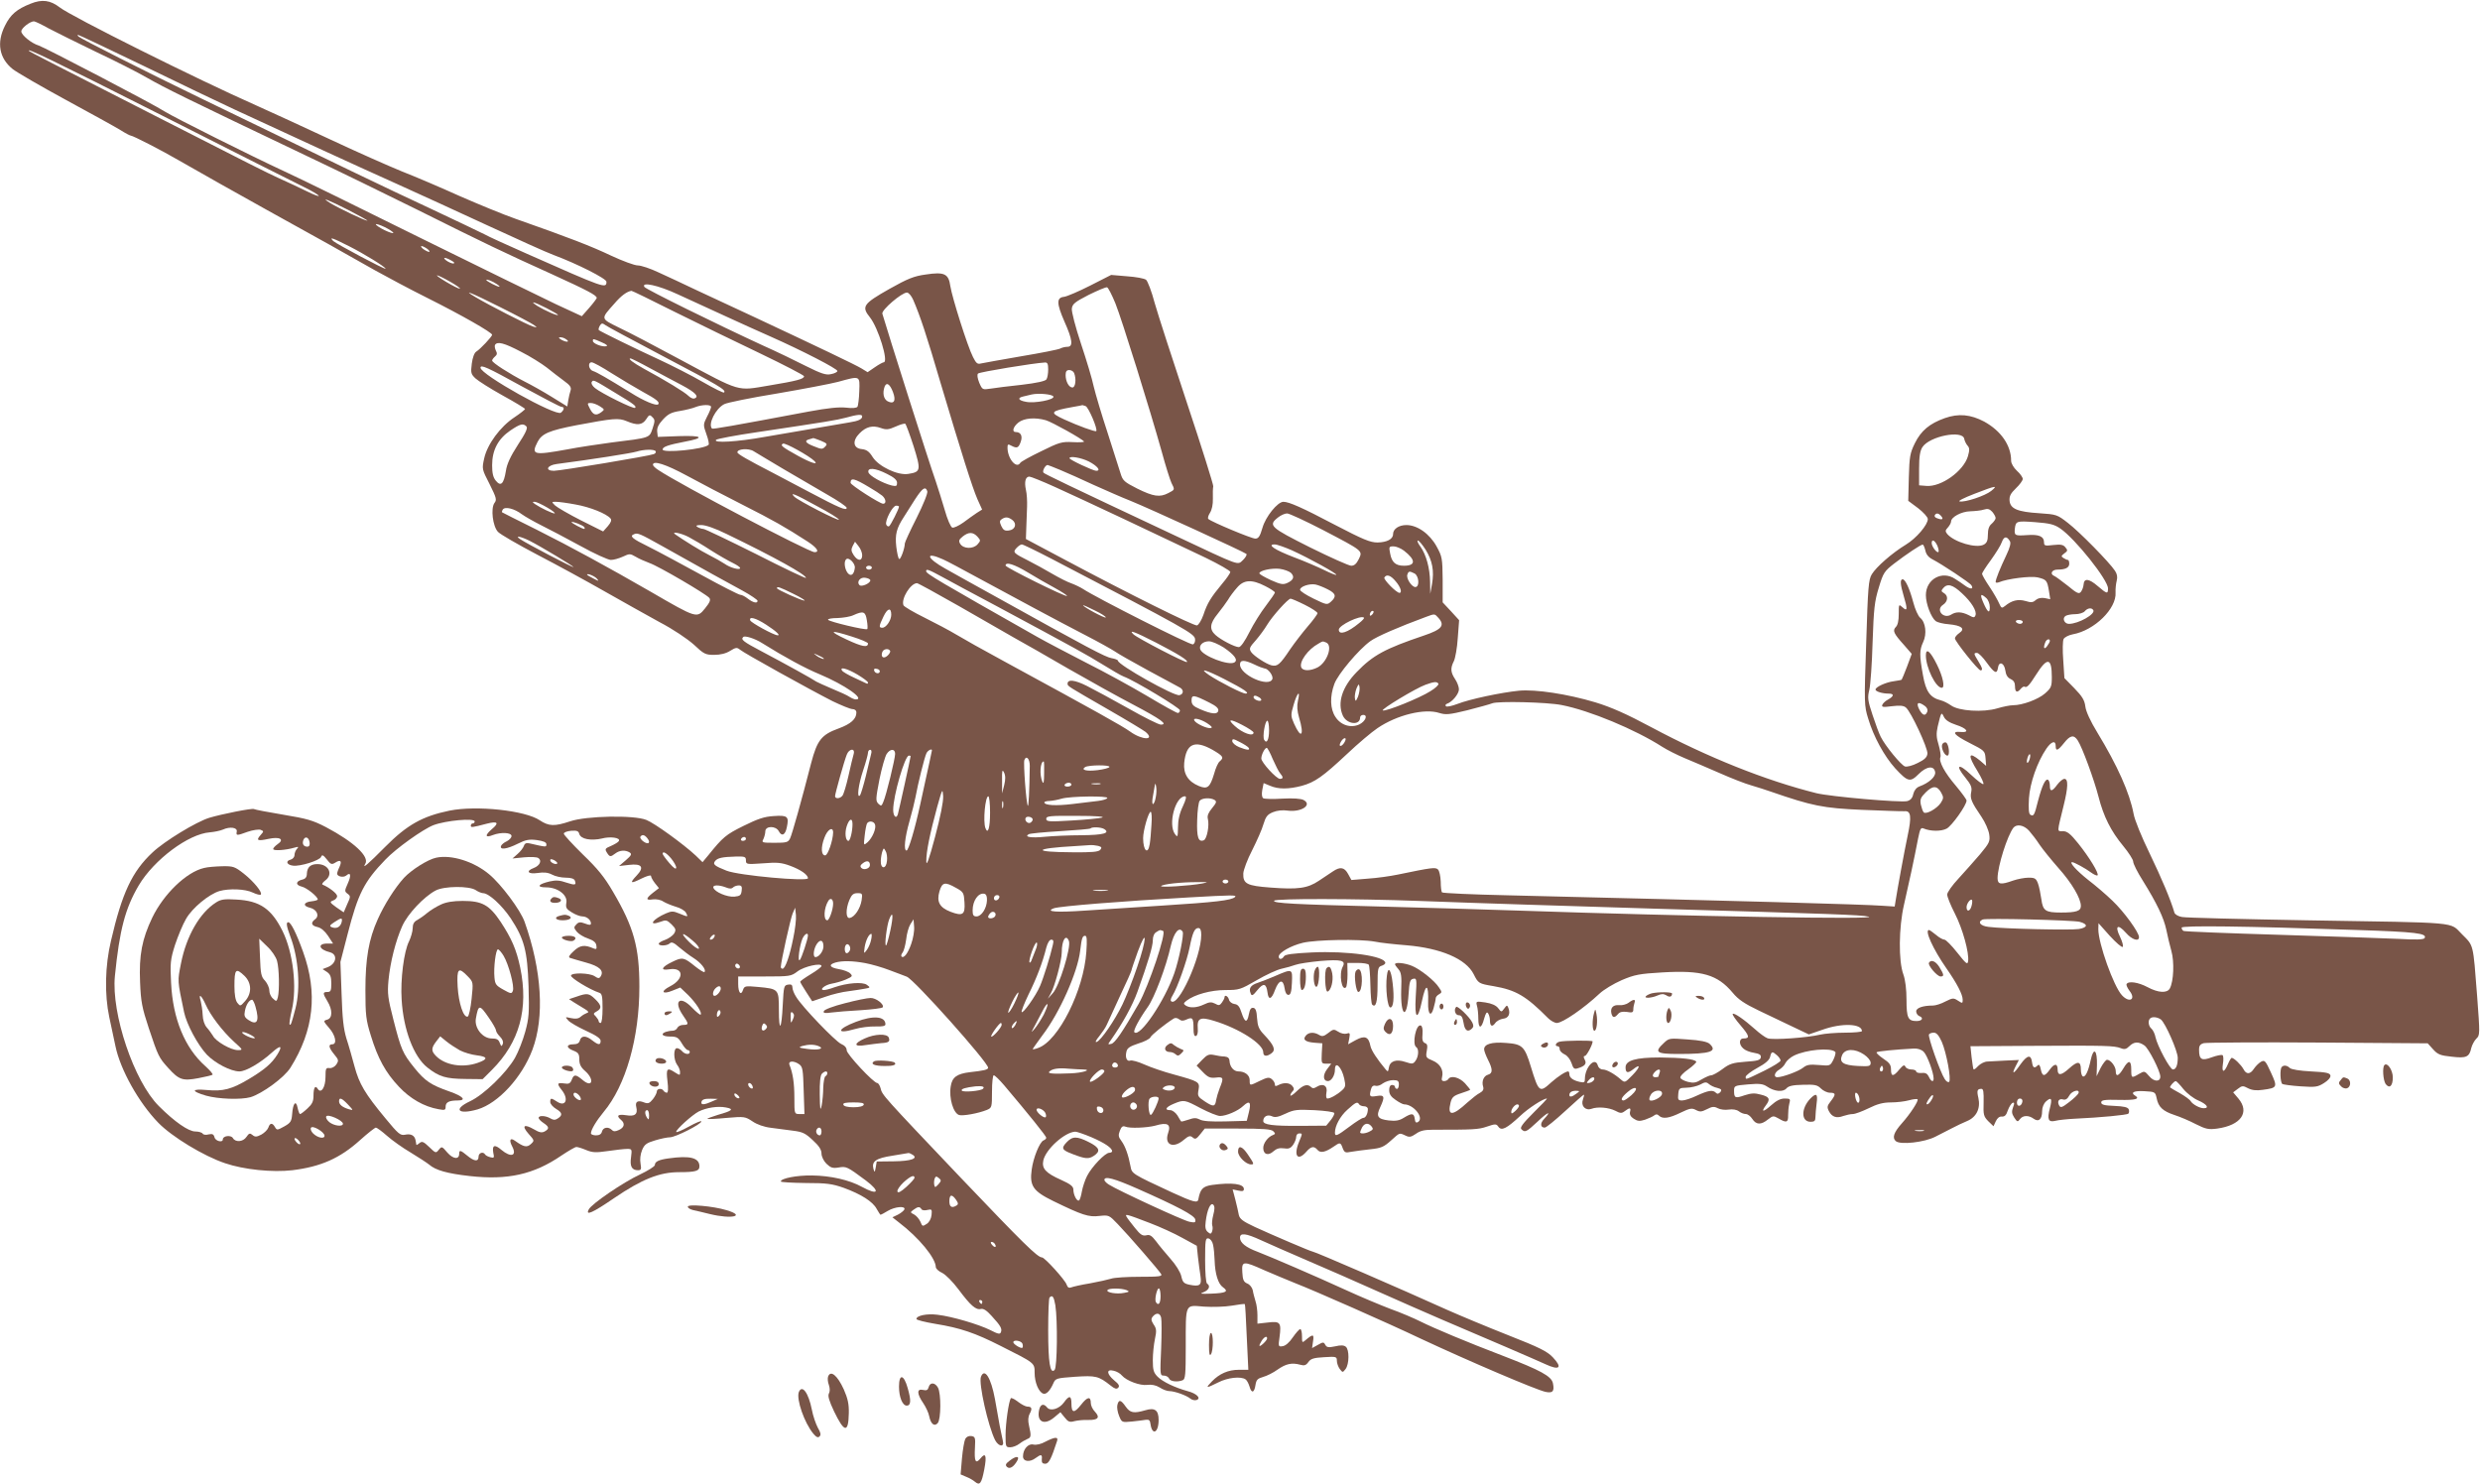 <?xml version="1.0" standalone="no"?>
<!DOCTYPE svg PUBLIC "-//W3C//DTD SVG 20010904//EN"
 "http://www.w3.org/TR/2001/REC-SVG-20010904/DTD/svg10.dtd">
<svg version="1.0" xmlns="http://www.w3.org/2000/svg"
 width="1280pt" height="766pt" viewBox="0 0 1280 766"
 preserveAspectRatio="xMidYMid meet">
<g transform="translate(0,766) scale(0.1,-0.1)"
fill="#795548" stroke="none">
<path d="M158 7641 c-71 -28 -104 -56 -132 -113 -45 -89 -30 -169 40 -225 22
-17 144 -88 273 -158 129 -70 256 -140 282 -156 25 -16 50 -29 54 -29 11 0
161 -77 245 -126 138 -79 282 -160 460 -259 243 -134 420 -233 555 -310 61
-34 183 -99 271 -143 172 -86 334 -178 334 -190 0 -9 -61 -74 -82 -87 -10 -6
-19 -31 -23 -62 -6 -48 -4 -54 19 -76 14 -13 77 -53 140 -88 64 -35 116 -67
116 -70 0 -3 -25 -23 -55 -43 -73 -48 -140 -139 -156 -212 -12 -55 -12 -55 28
-133 35 -70 38 -81 25 -97 -20 -28 -9 -120 18 -149 12 -13 104 -66 203 -118
100 -52 256 -137 347 -189 91 -52 219 -123 284 -159 71 -37 143 -86 177 -116
52 -49 60 -53 105 -53 32 0 61 7 83 21 29 18 35 18 50 6 19 -17 360 -206 478
-266 46 -22 92 -41 103 -41 12 0 20 -7 20 -18 0 -33 -29 -59 -92 -82 -88 -32
-110 -60 -141 -177 -51 -199 -99 -369 -109 -390 -10 -21 -19 -23 -80 -23 -65
0 -68 1 -58 19 5 11 10 29 10 40 0 29 55 30 70 0 15 -28 33 -19 41 21 12 56 4
63 -67 58 -50 -3 -82 -14 -157 -51 -91 -45 -106 -58 -181 -151 l-30 -36 -35
34 c-62 58 -212 167 -255 184 -64 26 -310 21 -393 -7 -81 -27 -110 -26 -157 5
-75 51 -326 78 -466 50 -140 -29 -219 -73 -333 -188 -89 -90 -119 -115 -102
-87 24 37 -59 114 -203 190 -67 35 -99 44 -220 64 -78 13 -146 26 -151 29 -9
6 -168 -26 -231 -45 -68 -21 -232 -121 -293 -179 -105 -98 -157 -209 -214
-455 -31 -130 -34 -277 -9 -395 9 -41 23 -109 32 -150 25 -121 120 -291 221
-395 70 -72 234 -172 345 -209 97 -33 244 -48 347 -36 147 18 246 62 349 155
40 36 77 65 82 65 5 0 31 -19 57 -42 27 -24 82 -63 123 -87 41 -25 84 -53 95
-62 33 -29 93 -46 209 -59 196 -22 331 8 474 106 36 24 70 44 77 44 7 0 30 -7
51 -16 32 -13 49 -14 111 -5 41 6 85 11 100 11 25 0 25 -2 20 -43 -7 -47 4
-67 36 -67 16 0 18 5 13 34 -4 22 -1 48 8 70 12 29 23 37 67 50 29 9 64 16 77
16 28 0 162 68 162 82 0 5 -29 -7 -65 -27 -36 -20 -65 -32 -65 -27 0 13 82 87
116 105 41 20 98 29 140 21 44 -8 35 -17 -40 -38 -32 -10 -57 -19 -55 -21 2
-2 47 0 99 5 92 8 96 7 134 -18 23 -16 60 -29 95 -33 31 -4 82 -11 114 -15 49
-6 64 -13 102 -49 32 -29 45 -49 45 -69 0 -15 11 -38 25 -52 22 -21 32 -25 63
-20 40 7 44 5 141 -67 77 -58 64 -79 -20 -33 -65 36 -163 58 -259 59 -78 1
-160 -15 -160 -31 0 -4 57 -7 128 -8 109 0 137 -4 197 -25 90 -33 150 -71 170
-109 9 -16 18 -30 20 -30 2 0 19 9 37 20 37 22 92 27 86 8 -3 -7 -18 -19 -33
-27 l-29 -14 33 -26 c104 -79 190 -184 191 -231 0 -8 15 -22 33 -30 18 -9 54
-45 84 -85 62 -83 90 -108 116 -101 13 3 30 -8 55 -36 47 -51 55 -66 48 -84
-5 -12 -14 -10 -55 11 -61 30 -196 70 -272 79 -54 7 -109 -4 -109 -22 0 -5 44
-16 98 -25 129 -21 205 -47 337 -114 177 -89 175 -87 175 -139 0 -48 20 -98
44 -107 16 -6 36 15 53 54 11 25 16 26 112 33 107 7 121 4 184 -46 20 -16 30
-19 38 -11 9 9 4 19 -20 38 -40 34 -42 60 -3 50 15 -3 34 -14 42 -24 24 -28
95 -54 131 -49 22 3 44 -1 64 -13 16 -11 39 -19 50 -19 27 0 89 -22 109 -39 9
-7 23 -10 32 -7 25 9 0 34 -47 46 -65 18 -128 48 -154 74 -21 21 -25 35 -25
85 0 33 5 82 11 110 9 42 8 54 -7 75 -13 21 -14 29 -4 41 18 21 37 19 43 -6 3
-12 3 -84 0 -160 -6 -135 -6 -139 14 -139 12 0 23 -7 27 -15 5 -15 42 -20 70
-9 14 5 16 30 16 173 0 228 -5 215 94 207 45 -3 109 -1 144 5 35 6 65 10 67 8
2 -2 6 -79 10 -171 l8 -168 -48 0 c-56 0 -101 -20 -140 -60 -35 -36 -31 -37
33 -5 49 25 115 32 140 16 7 -4 16 -21 21 -37 10 -37 25 -34 31 8 4 26 11 33
39 41 19 5 53 22 75 38 43 30 73 37 117 25 21 -6 30 -3 42 14 12 17 27 22 81
25 63 4 66 3 66 -19 0 -12 7 -31 15 -42 15 -19 15 -19 30 0 19 25 20 100 1
115 -10 8 -26 9 -55 2 -34 -7 -43 -6 -51 8 -8 15 -11 15 -39 -1 l-29 -16 5 35
c6 38 0 39 -40 5 -16 -14 -17 -12 -17 21 0 21 -4 37 -9 37 -5 0 -22 -19 -38
-42 -18 -27 -38 -44 -52 -46 -23 -4 -24 -2 -17 46 10 76 4 84 -60 76 l-54 -6
0 43 c0 23 -4 56 -10 73 -5 17 -12 42 -14 56 -3 14 -15 30 -28 35 -19 8 -24
19 -26 58 -4 59 4 60 113 11 44 -19 118 -50 165 -69 93 -36 472 -203 642 -284
246 -115 597 -265 645 -275 37 -8 47 3 38 45 -8 36 -63 66 -255 140 -191 73
-358 143 -428 178 -34 17 -104 47 -155 65 -50 19 -153 62 -227 96 -166 76
-387 171 -459 199 -62 23 -91 47 -91 73 0 26 30 23 108 -13 37 -17 144 -64
237 -104 94 -40 258 -112 365 -160 107 -48 256 -113 330 -145 226 -96 493
-211 536 -231 73 -34 90 -19 39 35 -29 31 -69 51 -232 115 -109 43 -250 102
-313 130 -239 108 -684 301 -695 301 -8 0 -209 86 -298 127 -62 29 -78 41 -83
62 -2 14 -11 50 -18 79 l-14 53 29 -6 c22 -5 29 -3 29 8 0 27 -62 35 -164 21
-48 -7 -61 -21 -71 -74 -3 -21 -26 -15 -135 35 -209 97 -208 97 -215 135 -11
58 -27 104 -47 131 -16 21 -17 30 -8 53 8 21 15 26 28 21 23 -10 112 -6 154 5
64 19 83 8 67 -38 -21 -61 26 -82 80 -36 26 22 34 24 47 13 13 -11 19 -8 39
17 l23 29 171 0 c131 0 173 -3 183 -14 11 -11 11 -14 -1 -19 -26 -9 -51 -42
-51 -67 0 -34 26 -42 53 -17 16 14 31 18 53 15 25 -4 35 0 48 18 9 13 16 31
16 41 0 10 7 18 15 18 18 0 18 1 0 -43 -30 -72 -8 -103 37 -52 25 29 40 31 58
10 15 -18 41 -12 82 16 34 24 37 24 48 -7 9 -23 14 -25 43 -19 17 3 62 9 98
13 58 6 71 12 108 45 47 42 42 41 75 26 20 -10 29 -8 54 9 22 16 44 21 88 21
208 0 234 1 278 16 44 15 49 15 60 -1 16 -22 42 -9 112 56 42 40 119 90 138
90 3 0 -28 -33 -69 -73 -56 -56 -71 -77 -63 -85 19 -19 26 -15 84 39 52 50 76
59 33 13 -21 -22 -19 -44 4 -44 7 0 54 38 105 85 51 47 94 85 97 85 2 0 0 -11
-5 -25 -12 -32 12 -59 44 -48 32 12 89 7 123 -10 26 -14 33 -14 49 -2 26 20
33 18 27 -4 -3 -13 3 -25 19 -35 20 -13 31 -14 59 -5 19 7 40 16 47 22 9 7 16
7 24 -1 19 -19 53 -14 112 15 48 23 58 25 79 14 21 -11 29 -10 57 4 27 14 37
15 56 5 13 -7 38 -10 56 -7 21 3 41 0 53 -9 10 -8 26 -14 36 -14 9 0 24 -11
33 -25 20 -31 45 -32 81 -3 26 20 28 20 55 5 40 -24 50 -21 49 16 0 17 2 44 6
60 7 25 5 27 -24 27 -22 0 -43 -11 -71 -36 -40 -36 -53 -35 -25 2 23 31 18 43
-26 54 -32 9 -50 8 -84 -3 -49 -17 -55 -15 -55 23 0 26 2 27 72 33 59 5 77 3
98 -11 38 -26 82 -30 100 -10 11 13 33 18 86 19 61 2 74 -1 92 -19 12 -12 33
-22 47 -22 31 0 31 -9 4 -44 -19 -24 -20 -31 -9 -52 16 -30 40 -37 74 -24 15
5 37 10 49 10 12 0 49 14 82 30 44 22 75 30 115 30 30 0 72 5 93 11 22 6 41 8
44 5 7 -7 -38 -76 -81 -124 -42 -47 -51 -75 -31 -92 24 -20 148 -6 204 23 25
13 64 33 86 44 22 12 57 28 78 37 48 20 70 65 58 119 -9 38 -6 47 16 47 10 0
12 -17 11 -70 -2 -64 0 -72 24 -97 l27 -26 12 26 c8 17 19 25 31 24 15 -1 23
7 31 32 7 19 18 36 25 39 9 3 10 -3 2 -23 -8 -22 -7 -33 6 -53 15 -23 18 -24
29 -9 15 21 45 22 71 3 26 -19 44 -3 44 39 0 19 8 39 20 50 28 25 33 15 20
-35 -15 -57 -8 -74 28 -65 15 4 61 9 102 11 131 6 268 19 275 26 4 4 5 14 2
22 -4 11 -25 16 -74 18 -52 2 -68 6 -68 18 0 12 16 15 93 13 84 -2 109 5 82
22 -26 16 -6 26 47 23 56 -3 57 -4 64 -36 9 -46 32 -67 92 -87 28 -9 78 -30
110 -47 52 -26 66 -29 111 -23 122 17 169 84 109 155 l-27 32 24 18 c22 17 27
17 53 3 20 -10 43 -13 76 -8 75 10 77 13 42 89 -28 61 -32 66 -51 56 -11 -6
-27 -22 -36 -35 -20 -31 -40 -32 -55 -3 -12 22 -48 57 -60 58 -4 0 -12 -14
-19 -30 -20 -48 -34 -49 -27 -2 4 22 3 43 -2 46 -5 3 -30 -2 -55 -11 -53 -20
-66 -12 -66 39 0 21 6 29 25 34 14 3 279 5 590 3 l565 -4 28 -31 c24 -27 38
-32 96 -38 75 -9 91 -2 101 45 4 16 16 38 26 48 19 18 19 22 4 222 -21 272
-17 256 -78 317 -66 65 4 59 -802 72 -335 6 -625 13 -643 17 -19 3 -36 13 -39
22 -20 69 -67 179 -128 306 -41 84 -78 174 -83 205 -20 107 -83 248 -187 419
-36 59 -59 109 -62 135 -4 32 -16 52 -57 94 l-51 52 -6 93 c-4 50 -3 100 2
109 5 9 26 20 47 24 112 20 227 133 221 216 -1 18 2 45 6 61 5 18 2 35 -9 51
-28 43 -184 202 -243 247 -55 43 -59 44 -147 50 -113 7 -150 23 -154 64 -2 24
5 38 33 65 19 18 35 40 35 48 0 8 -13 27 -30 42 -17 16 -30 38 -30 52 0 79
-52 154 -139 202 -70 37 -132 43 -203 18 -79 -28 -123 -65 -155 -130 -25 -51
-28 -69 -31 -177 l-3 -120 51 -38 c27 -21 50 -46 50 -56 0 -30 -59 -99 -113
-132 -71 -43 -153 -115 -176 -153 -17 -28 -20 -65 -29 -354 -11 -313 -10 -326
10 -390 28 -95 84 -196 140 -258 65 -70 77 -73 121 -29 41 41 80 45 85 9 3
-23 -32 -55 -81 -73 -16 -6 -27 -20 -32 -39 -4 -21 -14 -32 -32 -37 -35 -8
-394 23 -468 41 -263 66 -559 184 -853 341 -127 68 -206 103 -288 128 -144 43
-308 68 -394 60 -92 -9 -256 -44 -317 -68 -29 -11 -56 -17 -60 -12 -5 4 -2 10
6 13 27 9 61 51 61 74 0 13 -9 37 -20 53 -23 35 -25 56 -6 93 7 15 17 68 20
119 l7 92 -42 46 -43 46 0 117 c-1 111 -3 120 -31 171 -36 66 -100 111 -156
111 -39 0 -69 -20 -69 -47 0 -26 -32 -42 -80 -43 -38 0 -74 15 -220 91 -169
89 -237 119 -266 119 -30 0 -92 -77 -108 -134 -13 -45 -21 -56 -37 -56 -20 0
-223 85 -242 101 -5 4 -1 18 8 32 10 16 16 43 15 74 -1 26 0 55 2 63 1 8 -59
200 -134 425 -75 226 -151 460 -168 520 -16 61 -37 115 -45 121 -9 7 -53 15
-98 18 l-82 7 -108 -55 c-59 -30 -120 -56 -135 -58 -40 -4 -39 -34 2 -128 42
-94 46 -130 15 -130 -11 0 -28 -4 -37 -9 -9 -5 -100 -23 -202 -40 -102 -18
-195 -34 -207 -37 -18 -5 -25 1 -41 33 -28 54 -108 308 -117 366 -9 64 -30 75
-128 60 -59 -8 -92 -21 -186 -74 -136 -77 -146 -91 -101 -147 43 -54 98 -232
71 -232 -4 0 -25 -11 -45 -25 l-38 -26 -31 19 c-31 19 -226 112 -557 267 -91
42 -221 103 -290 135 -69 33 -159 75 -201 94 -42 20 -90 36 -107 36 -17 0 -79
23 -139 51 -101 48 -214 92 -493 190 -63 22 -191 75 -285 116 -93 42 -228 100
-300 128 -71 29 -238 103 -370 165 -132 62 -305 141 -385 177 -299 132 -954
459 -1012 505 -48 37 -91 43 -150 19z m92 -127 c36 -19 145 -73 242 -120 98
-46 220 -108 270 -137 89 -51 194 -103 813 -398 154 -73 415 -200 580 -282
349 -174 445 -220 693 -332 184 -84 232 -109 232 -123 -1 -4 -18 -27 -39 -51
l-38 -43 -134 62 c-74 35 -388 189 -699 342 -311 154 -626 309 -701 343 -175
81 -570 279 -618 309 -58 38 -624 333 -651 341 -37 11 -90 54 -90 73 0 17 44
51 65 52 6 0 39 -16 75 -36z m491 -194 c182 -89 392 -189 467 -224 291 -135
665 -307 842 -386 102 -46 310 -141 463 -212 154 -71 308 -141 344 -154 123
-46 273 -122 273 -138 0 -37 -8 -34 -410 144 -102 45 -201 90 -220 101 -19 10
-150 72 -290 138 -230 107 -425 201 -1180 567 -273 132 -611 303 -624 315 -6
5 -7 9 -3 9 4 0 156 -72 338 -160z m97 -257 c367 -186 697 -352 734 -370 37
-18 70 -38 73 -43 4 -6 -24 4 -62 23 -37 18 -102 49 -143 67 -74 34 -131 63
-670 338 -518 264 -615 314 -619 318 -24 23 115 -44 687 -333z m962 -488 c58
-30 101 -54 96 -54 -11 -1 -147 64 -190 90 -60 37 -10 17 94 -36z m230 -117
c0 -4 -20 2 -45 14 -25 12 -45 26 -45 30 0 4 20 -2 45 -14 25 -12 45 -26 45
-30z m-228 -69 c77 -39 188 -107 188 -116 0 -7 -254 128 -270 143 -23 23 -5
17 82 -27z m404 -14 c10 -8 14 -15 8 -15 -5 0 -19 7 -30 15 -10 8 -14 15 -8
15 5 0 19 -7 30 -15z m124 -60 c16 -9 19 -14 9 -15 -8 0 -24 7 -35 15 -24 18
-7 19 26 0z m-5 -110 c33 -19 55 -35 48 -35 -7 0 -38 16 -70 35 -75 45 -57 45
22 0z m240 -12 c11 -7 16 -13 12 -13 -11 0 -67 29 -67 35 0 6 32 -6 55 -22z
m933 -52 c59 -27 168 -77 242 -111 74 -34 182 -83 239 -108 160 -71 345 -166
343 -177 0 -5 -15 -13 -33 -16 -25 -6 -50 2 -128 41 -53 27 -154 76 -226 108
-230 106 -602 289 -609 301 -18 28 71 9 172 -38z m2259 -47 c34 -85 178 -547
239 -765 20 -74 43 -146 50 -161 18 -36 19 -35 -16 -53 -44 -23 -77 -18 -160
23 -67 34 -75 41 -86 77 -7 22 -37 117 -67 210 -31 94 -63 202 -72 240 -8 39
-38 138 -66 222 -28 84 -49 165 -47 180 3 24 15 34 87 71 47 23 89 41 95 39 6
-2 25 -39 43 -83z m-2278 -42 c119 -59 318 -156 444 -216 125 -60 227 -113
227 -118 0 -14 -37 -24 -182 -48 -167 -28 -140 -36 -457 134 -124 67 -265 141
-314 164 -99 49 -98 44 -26 125 35 41 64 62 88 66 2 1 101 -47 220 -107z
m-896 22 c84 -42 161 -83 172 -91 19 -14 19 -15 -5 -8 -27 8 -230 112 -295
151 -76 45 -23 24 128 -52z m2130 39 c36 -83 70 -185 142 -431 108 -362 163
-537 190 -599 l24 -53 -27 -17 c-15 -10 -46 -32 -70 -50 -24 -17 -50 -29 -57
-26 -8 2 -26 44 -39 91 -14 48 -35 114 -46 147 -35 98 -249 773 -276 866 -5
19 100 109 127 109 9 0 23 -17 32 -37z m-1893 -43 c33 -17 60 -33 60 -35 0 -8
-69 23 -105 45 -45 29 -22 24 45 -10z m306 -89 c5 -5 140 -77 299 -161 287
-151 325 -173 312 -186 -3 -3 -52 21 -109 54 -57 33 -159 85 -228 117 -120 55
-301 144 -309 151 -6 5 8 34 17 34 4 0 12 -4 18 -9z m-206 -71 c24 -15 7 -19
-20 -5 -15 8 -19 14 -10 14 8 1 22 -3 30 -9z m186 -17 c24 -10 33 -18 23 -20
-21 -5 -69 14 -69 27 0 13 1 13 46 -7z m-418 -48 c48 -24 108 -62 134 -82 26
-21 65 -51 88 -68 32 -23 40 -34 35 -50 -4 -11 -9 -34 -12 -51 l-5 -32 -81 50
c-45 28 -108 63 -140 79 -76 39 -167 97 -167 108 0 5 7 14 15 21 11 9 12 17 4
31 -5 11 -7 24 -4 29 12 19 47 10 133 -35z m666 -85 c51 -27 126 -68 167 -89
69 -37 90 -59 62 -68 -6 -2 -20 4 -30 14 -19 19 -117 79 -230 140 -56 31 -85
53 -68 53 3 0 48 -22 99 -50z m-198 -26 c49 -31 122 -74 161 -96 72 -39 90
-54 80 -65 -10 -9 -74 17 -143 61 -122 75 -172 104 -193 111 -23 7 -29 45 -7
45 8 0 54 -25 102 -56z m2254 19 c0 -21 -4 -44 -9 -51 -5 -9 -51 -19 -127 -28
-66 -7 -138 -16 -162 -20 -41 -6 -42 -6 -58 31 -9 23 -12 41 -6 47 8 8 287 54
345 57 13 1 17 -7 17 -36z m-2715 -88 c105 -57 196 -105 203 -105 16 0 15 -15
-3 -30 -25 -21 -415 197 -415 232 0 18 34 3 215 -97z m2849 69 c12 -30 7 -74
-9 -74 -18 0 -35 31 -35 64 0 19 5 26 19 26 10 0 22 -7 25 -16z m-1109 -93
c-1 -38 -6 -74 -9 -80 -5 -7 -26 -9 -59 -5 -36 4 -95 -2 -192 -20 -399 -75
-496 -92 -500 -88 -22 22 18 103 63 126 15 8 138 33 273 55 134 23 276 50 314
60 116 32 113 33 110 -48z m-1254 -12 c93 -56 105 -66 97 -74 -7 -8 -174 75
-207 102 -14 11 -21 25 -17 31 8 14 9 13 127 -59z m1428 7 c17 -45 5 -64 -28
-47 -21 12 -27 43 -15 76 10 24 27 13 43 -29z m828 -23 c6 -16 -97 -36 -141
-27 -41 7 -47 21 -13 28 12 3 31 7 42 10 37 8 108 1 112 -11z m-2341 -50 c25
-16 25 -17 8 -30 -27 -20 -42 -16 -59 17 -15 29 -15 30 5 30 11 0 32 -8 46
-17z m574 -3 c0 -6 -9 -29 -21 -51 -20 -40 -20 -42 -3 -90 10 -27 15 -52 11
-55 -22 -23 -237 -44 -237 -24 0 14 30 24 113 40 108 20 95 33 -29 29 l-109
-4 -3 27 c-2 19 6 37 30 63 27 29 44 37 88 44 30 5 66 14 80 20 33 13 80 14
80 1z m1933 4 c15 -5 64 -120 55 -129 -5 -5 -93 27 -165 60 -78 36 -74 43 42
64 28 5 51 9 52 10 1 0 8 -2 16 -5z m-2235 -116 c-17 -49 -10 -47 -213 -72
-66 -9 -169 -24 -230 -36 -172 -31 -185 -28 -150 40 22 42 60 58 199 85 192
36 218 39 261 21 54 -23 80 -20 100 10 15 24 19 25 32 11 14 -13 14 -20 1 -59z
m1082 63 c0 -15 -20 -24 -65 -31 -124 -21 -317 -54 -438 -75 -144 -26 -269
-33 -251 -15 5 5 100 23 209 39 368 55 410 62 460 75 61 17 85 19 85 7z m948
-20 c31 -9 189 -97 197 -110 2 -3 -25 -5 -58 -3 -57 3 -70 -1 -163 -47 -56
-27 -105 -54 -108 -60 -20 -33 -66 22 -66 79 0 17 3 19 19 10 30 -16 38 -12
49 19 11 30 1 51 -25 51 -22 0 -14 27 13 49 29 23 86 28 142 12z m-683 -133
c39 -125 38 -134 -27 -144 -54 -9 -153 38 -184 87 -18 29 -31 38 -56 41 -45 4
-50 43 -12 81 34 35 68 43 110 28 28 -10 40 -9 76 7 24 11 46 17 50 15 4 -2
23 -54 43 -115z m-1998 101 c8 -8 -4 -34 -44 -95 -38 -59 -57 -99 -62 -135
-11 -67 -26 -82 -52 -50 -14 17 -19 39 -19 80 0 78 31 136 94 179 52 35 66 38
83 21z m7421 -64 c2 -11 10 -27 17 -35 11 -12 11 -23 2 -55 -23 -77 -138 -159
-214 -153 l-38 3 0 86 c0 63 5 92 17 111 37 57 208 90 216 43z m-5901 -10 c33
-14 35 -17 21 -31 -13 -14 -19 -13 -56 2 -45 17 -53 30 -24 37 9 3 18 5 20 6
1 0 19 -6 39 -14z m-33 -105 c22 -22 -19 -9 -83 26 -86 48 -95 55 -80 64 10 7
136 -63 163 -90z m-162 -40 c70 -41 173 -101 228 -133 55 -31 100 -62 100 -68
0 -17 -36 -2 -200 85 -85 45 -166 88 -180 95 -132 68 -184 98 -184 106 -2 18
58 23 84 6 14 -9 82 -49 152 -91z m-658 91 c3 -5 -1 -12 -10 -15 -25 -10 -482
-86 -515 -86 -47 0 -37 28 14 35 177 23 387 56 412 64 39 12 92 13 99 2z
m2236 -53 c44 -23 64 -48 38 -48 -16 0 -138 57 -138 65 0 13 60 3 100 -17z
m-2075 -73 c66 -36 196 -104 289 -151 158 -80 218 -114 334 -189 49 -32 64
-55 36 -55 -29 0 -696 350 -806 424 -16 10 -28 22 -28 27 0 24 66 3 175 -56z
m1928 29 c34 -14 112 -49 172 -77 61 -27 146 -65 190 -82 101 -41 587 -264
598 -274 4 -4 -4 -18 -17 -31 -31 -28 -5 -37 -356 128 -562 264 -665 314 -674
322 -8 8 9 40 21 40 2 0 32 -12 66 -26z m-895 -20 c37 -18 52 -32 52 -46 0
-17 -4 -19 -27 -14 -48 12 -118 51 -121 69 -5 25 35 22 96 -9z m868 -68 c125
-56 560 -261 777 -365 70 -34 127 -67 127 -73 0 -6 -19 -34 -43 -62 -57 -69
-76 -99 -96 -160 -10 -28 -25 -52 -33 -54 -17 -3 -350 162 -678 337 l-205 109
2 58 c1 33 3 82 4 109 1 28 -1 67 -6 87 -9 42 -2 68 18 68 7 0 67 -24 133 -54z
m-961 0 c28 -16 58 -36 68 -44 20 -17 23 -42 5 -42 -17 0 -168 97 -168 108 0
28 20 23 95 -22z m5792 -20 c-31 -25 -135 -60 -163 -54 -10 2 24 19 76 39 113
44 124 45 87 15z m-5491 -1 c4 -9 -21 -70 -55 -138 -34 -67 -61 -126 -61 -132
0 -25 -22 -85 -29 -80 -5 2 -11 31 -15 63 -7 63 1 95 38 152 12 19 39 61 59
93 38 58 53 69 63 42z m-570 -77 c63 -33 114 -65 114 -70 0 -10 -208 97 -230
118 -26 26 2 15 116 -48z m-1391 -8 c28 -16 44 -30 37 -30 -12 0 -71 28 -102
49 -13 10 -13 11 0 11 8 0 38 -14 65 -30z m146 16 c74 -13 159 -47 180 -72 7
-8 3 -20 -14 -40 l-24 -27 -114 57 c-63 32 -123 67 -134 77 -19 19 -19 19 5
19 14 0 59 -6 101 -14z m1669 -11 c0 -11 -43 -96 -51 -101 -5 -3 -12 1 -15 9
-7 20 33 97 51 97 8 0 15 -2 15 -5z m-1947 -39 c18 -13 64 -39 102 -58 39 -19
129 -67 201 -106 72 -40 143 -72 157 -72 15 0 42 8 62 17 34 16 37 16 65 0 16
-10 48 -24 72 -33 47 -16 291 -159 309 -180 8 -10 3 -23 -22 -54 -42 -52 -43
-52 -279 85 -224 129 -413 232 -590 321 -96 48 -177 88 -179 90 -1 1 0 8 4 14
11 17 60 5 98 -24z m7607 -20 c0 -6 -9 -19 -20 -29 -14 -11 -20 -29 -20 -57 0
-30 -5 -42 -21 -51 -39 -21 -153 13 -189 55 -11 14 -10 19 4 34 9 10 16 24 16
30 0 23 53 52 99 53 25 1 57 4 71 9 19 6 29 3 43 -12 9 -11 17 -25 17 -32z
m-3471 -62 c208 -109 205 -106 184 -150 -12 -24 -23 -34 -39 -34 -12 0 -108
43 -213 95 -205 103 -217 113 -165 154 15 12 36 21 47 21 11 0 95 -39 186 -86z
m3191 71 c13 -16 3 -20 -24 -9 -9 3 -13 10 -10 15 8 13 20 11 34 -6z m-4796
-18 c26 -19 17 -51 -17 -55 -21 -3 -29 2 -39 23 -10 22 -9 28 3 36 19 12 32
11 53 -4z m-2208 -38 c3 -5 2 -9 -1 -9 -9 0 -65 30 -65 35 0 7 60 -16 66 -26z
m7618 -7 c77 -53 246 -265 246 -309 0 -30 -5 -29 -53 12 -45 39 -71 42 -73 8
-1 -13 -7 -29 -14 -38 -10 -12 -20 -8 -68 32 -32 25 -63 48 -69 50 -25 10 -13
33 16 33 42 0 61 10 61 31 0 10 -3 19 -7 19 -5 0 -15 5 -23 10 -13 8 -12 11 5
24 17 12 18 16 5 31 -11 14 -24 16 -62 12 -42 -5 -48 -4 -48 12 0 33 -26 44
-90 39 -60 -4 -64 -2 -61 32 5 41 8 42 104 35 76 -6 99 -11 131 -33z m-6884
-28 c250 -121 410 -210 410 -227 0 -4 -116 51 -257 123 -142 71 -265 130 -273
130 -8 0 -22 5 -30 10 -11 7 -6 10 20 10 22 0 71 -17 130 -46z m-335 -61 c218
-122 343 -192 418 -232 42 -23 77 -47 77 -52 0 -15 -23 -10 -50 11 -14 11 -31
20 -39 20 -8 0 -98 46 -200 102 -102 56 -225 122 -273 146 -86 42 -101 55 -75
65 18 8 31 2 142 -60z m138 46 c23 -12 76 -43 117 -70 41 -26 92 -55 113 -65
20 -10 37 -21 37 -26 0 -12 -51 1 -80 22 -15 10 -50 30 -78 44 -44 22 -131 76
-177 108 -23 17 29 7 68 -13z m1492 1 c17 -19 17 -21 0 -40 -23 -25 -73 -23
-89 3 -9 15 -7 22 13 38 30 24 53 24 76 -1z m-2312 -21 c59 -30 227 -131 227
-136 0 -5 -243 122 -275 144 -31 21 1 15 48 -8z m7640 -1 c7 -10 2 -32 -18
-74 -31 -65 -55 -124 -55 -138 0 -4 8 -5 18 -1 42 18 163 33 198 25 46 -11 50
-15 59 -69 l7 -44 -28 6 c-19 3 -35 0 -47 -10 -14 -13 -24 -14 -53 -5 -38 11
-71 3 -106 -26 -16 -13 -19 -11 -30 14 -7 16 -29 55 -50 86 -21 31 -38 61 -38
66 0 6 21 38 46 72 25 35 51 76 56 92 11 30 25 32 41 6z m-3015 -45 c35 -57
45 -109 33 -178 l-9 -50 -1 61 c-1 72 -20 141 -50 183 -13 17 -18 31 -13 31 6
0 23 -21 40 -47z m2641 21 c6 -15 9 -29 6 -33 -8 -7 -35 28 -35 46 0 22 16 15
29 -13z m-5549 -50 c0 -31 -23 -31 -44 1 -13 20 -14 29 -5 47 l12 22 18 -23
c11 -13 19 -34 19 -47z m975 -17 c697 -363 739 -387 743 -415 2 -12 -3 -25
-11 -28 -13 -5 -501 242 -567 286 -14 9 -41 22 -60 29 -19 6 -64 29 -100 50
-36 21 -90 51 -120 66 -79 40 -84 44 -64 66 10 11 22 19 28 19 6 0 74 -33 151
-73z m1242 43 c92 -42 235 -121 230 -127 -3 -2 -31 9 -63 25 -33 16 -102 46
-156 66 -99 38 -141 66 -99 66 12 0 51 -14 88 -30z m3270 0 c4 -21 16 -36 37
-47 47 -24 194 -121 201 -134 13 -20 -4 -22 -31 -3 -15 11 -38 27 -53 36 -67
45 -151 -1 -151 -84 0 -45 27 -115 51 -134 8 -6 38 -14 67 -16 66 -6 87 -23
55 -45 -13 -9 -23 -21 -23 -28 0 -15 120 -165 132 -165 13 0 10 12 -12 48 -24
39 -24 42 -6 42 8 0 30 -22 50 -50 40 -55 53 -61 58 -27 5 36 32 27 38 -13 3
-24 12 -38 28 -45 15 -7 22 -18 22 -37 0 -31 11 -36 30 -13 7 8 15 13 19 11
12 -8 25 7 60 62 58 92 81 88 81 -13 0 -48 -3 -56 -35 -84 -35 -31 -117 -61
-165 -61 -15 0 -51 -7 -81 -16 -73 -22 -200 -14 -239 15 -16 11 -39 23 -52 26
-56 14 -78 45 -93 130 -19 104 -18 130 1 171 20 42 13 102 -15 125 -11 9 -27
45 -36 80 -19 71 -41 119 -55 119 -14 0 -12 -27 5 -84 21 -70 20 -84 -5 -61
-20 18 -20 17 -20 -34 0 -33 -5 -58 -15 -67 -18 -19 -12 -33 43 -94 l39 -45
-24 -65 c-14 -36 -26 -66 -28 -68 -2 -2 -20 -5 -40 -8 -41 -5 -95 -30 -95 -43
0 -10 35 -21 68 -21 29 0 28 -13 -2 -30 -14 -7 -27 -19 -31 -28 -4 -12 4 -13
50 -7 41 5 61 3 72 -7 26 -21 114 -210 111 -238 -2 -19 -15 -31 -50 -48 -27
-14 -55 -21 -66 -18 -20 7 -101 105 -125 153 -8 15 -27 66 -42 112 -25 75 -27
90 -17 130 6 25 14 136 17 246 6 174 10 211 32 282 23 77 29 85 79 124 64 49
136 97 147 98 4 1 10 -13 14 -29z m-2691 -2 c62 -48 62 -78 0 -78 -43 0 -63
18 -71 63 -7 35 -6 37 18 37 13 0 37 -10 53 -22z m-2379 -45 c21 -9 101 -52
178 -94 190 -103 415 -224 560 -299 66 -34 132 -71 147 -81 15 -11 94 -56 175
-100 81 -44 155 -83 163 -88 21 -11 19 -35 -3 -39 -28 -6 -317 157 -317 178 0
4 -15 10 -33 13 -31 5 -120 52 -597 317 -102 56 -218 121 -259 144 -100 55
-110 92 -14 49z m-455 -44 c-4 -36 -21 -47 -38 -25 -15 21 -19 58 -7 69 13 14
48 -21 45 -44z m892 -23 c39 -24 102 -60 139 -80 38 -21 67 -40 64 -42 -6 -7
-317 147 -317 157 0 21 46 6 114 -35z m-804 24 c0 -5 -7 -10 -15 -10 -8 0 -15
5 -15 10 0 6 7 10 15 10 8 0 15 -4 15 -10z m2162 -26 c21 -20 15 -38 -18 -53
-22 -10 -35 -7 -85 15 -32 15 -59 30 -59 35 0 14 63 28 105 23 22 -3 47 -12
57 -20z m-1802 -20 c36 -20 164 -89 285 -153 421 -226 460 -248 545 -300 47
-29 96 -58 110 -63 57 -21 290 -162 290 -174 0 -8 -5 -14 -11 -14 -6 0 -77 39
-157 87 -81 48 -223 126 -317 173 -93 48 -206 107 -250 132 -514 291 -575 327
-575 340 0 13 12 9 80 -28z m2441 16 c23 -13 27 -70 4 -70 -19 0 -49 46 -41
65 6 18 11 18 37 5z m-4219 -28 c11 -13 8 -12 -19 2 -18 9 -33 18 -33 20 0 9
41 -8 52 -22z m4122 -13 c25 -29 34 -59 19 -59 -17 1 -84 70 -78 79 11 19 33
12 59 -20z m-2712 6 c1 -15 -45 -36 -56 -25 -16 16 3 42 29 38 14 -2 26 -7 27
-13z m2038 -30 c28 -14 50 -29 50 -33 0 -5 -21 -35 -46 -68 -25 -32 -64 -94
-85 -136 -23 -46 -45 -78 -55 -78 -21 0 -94 38 -121 63 -32 29 -29 59 12 109
19 24 43 56 53 72 9 16 30 44 46 62 35 42 76 45 146 9z m-1581 -103 c113 -65
242 -139 286 -164 44 -24 170 -96 280 -160 110 -63 261 -147 336 -186 142 -75
179 -102 140 -102 -11 0 -87 38 -168 84 -82 46 -178 98 -214 116 -62 31 -99
35 -99 11 0 -13 0 -12 215 -136 94 -54 178 -105 188 -113 51 -44 -18 -43 -80
2 -44 31 -166 99 -653 364 -102 55 -212 117 -245 137 -33 20 -107 59 -163 87
-57 28 -106 57 -109 64 -13 34 37 114 70 114 5 0 102 -53 216 -118z m1904 86
c42 -21 46 -37 17 -63 -20 -18 -22 -18 -90 15 -39 19 -70 39 -70 46 0 17 49
33 80 27 14 -3 42 -14 63 -25z m3273 -20 c50 -46 78 -92 70 -114 -5 -13 -10
-13 -35 1 -36 18 -65 19 -90 3 -40 -25 -82 24 -43 50 26 17 29 47 5 61 -14 8
-15 12 -4 25 22 26 49 19 97 -26z m-6031 -3 c39 -19 64 -35 57 -35 -16 0 -142
57 -142 64 0 11 14 6 85 -29z m6157 -22 c10 -9 18 -30 18 -47 0 -36 -12 -27
-35 27 -17 40 -12 46 17 20z m-3517 -35 c36 -18 65 -37 65 -43 0 -5 -23 -37
-51 -69 -28 -33 -68 -85 -90 -117 -54 -81 -66 -90 -97 -83 -27 7 -90 48 -104
68 -12 18 -10 24 25 63 18 21 44 56 57 78 27 45 108 135 121 135 5 0 38 -14
74 -32z m-1028 -65 c-6 -5 -117 55 -117 63 0 2 27 -10 61 -27 34 -16 59 -33
56 -36z m-1107 14 c0 -28 -26 -67 -46 -67 -19 0 -18 8 6 58 21 44 40 48 40 9z
m6204 24 c13 -20 -76 -71 -126 -71 -23 0 -36 29 -17 41 8 5 30 9 50 9 20 0 42
7 49 15 14 17 36 20 44 6z m-3722 -23 c-7 -7 -12 -8 -12 -2 0 14 12 26 19 19
2 -3 -1 -11 -7 -17z m-2608 -29 c4 -23 5 -44 2 -46 -7 -7 -196 38 -202 48 -3
5 19 9 48 9 29 1 67 7 83 15 51 23 62 19 69 -26z m2950 12 c35 -39 18 -60 -74
-91 -201 -68 -263 -101 -348 -189 -75 -77 -101 -159 -71 -225 21 -45 89 -52
89 -9 0 7 7 13 16 13 25 0 12 -33 -20 -49 -43 -20 -95 -5 -123 38 -28 41 -30
106 -6 171 18 50 126 178 186 221 33 24 146 73 287 125 46 17 44 17 64 -5z
m-409 -27 c-59 -49 -105 -64 -105 -34 0 23 113 77 130 62 3 -2 -8 -15 -25 -28z
m-3061 -8 c51 -33 77 -57 59 -55 -20 1 -137 65 -141 77 -7 22 28 13 82 -22z
m6486 14 c0 -5 -6 -10 -14 -10 -8 0 -18 5 -21 10 -3 6 3 10 14 10 12 0 21 -4
21 -10z m-6042 -76 c45 -14 82 -30 82 -35 0 -23 -31 -17 -110 20 -98 46 -88
52 28 15z m1567 -30 c118 -61 169 -93 161 -101 -6 -6 -255 123 -276 143 -27
26 5 14 115 -42z m-2032 -3 c115 -72 224 -131 297 -161 129 -54 238 -130 187
-130 -7 0 -21 6 -32 13 -11 8 -51 26 -90 42 -38 16 -75 33 -82 37 -16 12 -161
92 -280 155 -97 51 -111 62 -97 75 8 9 61 -8 97 -31z m6647 11 c0 -5 -7 -17
-15 -28 -15 -19 -20 -8 -9 20 6 17 24 22 24 8z m-4264 -34 c57 -39 75 -65 55
-77 -29 -18 -163 33 -176 67 -8 22 14 42 45 42 15 0 49 -15 76 -32z m528 26
c37 -14 6 -103 -44 -129 -38 -19 -76 -19 -84 1 -11 29 35 93 89 122 24 14 20
13 39 6z m-2250 -43 c3 -4 -3 -16 -13 -25 -21 -19 -37 -7 -27 19 6 16 32 20
40 6z m-345 -37 c14 -12 -19 -1 -35 12 -18 14 -18 14 6 3 14 -6 27 -13 29 -15z
m2226 -34 c22 -11 45 -19 51 -20 19 0 47 -38 41 -55 -18 -45 -167 21 -167 75
0 25 22 25 75 0z m-2049 -52 c30 -18 54 -36 54 -41 0 -5 -3 -7 -7 -5 -5 2 -33
15 -64 30 -31 14 -60 31 -63 37 -14 21 26 11 80 -21z m115 17 c-1 -15 -24 -12
-29 3 -3 9 2 13 12 10 10 -1 17 -7 17 -13z m1778 -40 c103 -53 134 -74 110
-75 -17 0 -133 59 -189 96 -57 39 -15 27 79 -21z m1105 -24 c3 -5 -15 -23 -42
-39 -53 -34 -228 -105 -245 -99 -13 4 170 115 221 133 44 16 59 17 66 5z
m-415 -67 c-11 -25 -13 -26 -16 -8 -2 11 2 34 8 50 11 25 13 26 16 8 2 -11 -2
-34 -8 -50z m-310 -21 c-6 -26 -4 -53 6 -87 28 -93 11 -114 -26 -31 -17 39
-18 45 -2 98 18 63 36 79 22 20z m-456 -10 c34 -17 47 -29 45 -41 -4 -21 -35
-18 -95 8 -35 15 -43 24 -43 45 0 31 12 29 93 -12z m257 27 c8 -5 12 -12 9
-15 -8 -8 -39 5 -39 16 0 11 11 11 30 -1z m1560 -39 c144 -28 380 -126 520
-216 25 -16 77 -42 115 -58 39 -16 120 -51 180 -77 61 -27 135 -56 165 -64 30
-9 75 -23 100 -32 214 -74 269 -85 470 -94 107 -4 206 -8 220 -7 33 3 37 -28
16 -126 -18 -85 -53 -277 -61 -329 l-6 -37 -62 4 c-93 7 -729 25 -1935 54
-183 4 -335 11 -339 15 -4 3 -7 29 -7 56 -1 27 -7 55 -14 62 -13 13 -33 10
-207 -26 -38 -8 -108 -18 -155 -21 l-85 -7 -17 31 c-19 35 -41 39 -79 13 -14
-9 -47 -31 -72 -48 -58 -39 -108 -46 -250 -35 -121 9 -142 19 -140 73 1 18 21
72 46 120 24 48 51 108 58 134 12 39 20 50 49 62 22 9 50 12 77 8 70 -9 128
30 81 55 -14 7 -53 10 -109 7 -48 -3 -92 -2 -99 2 -7 5 -9 20 -5 43 l7 35 34
-14 c42 -18 94 -18 163 0 68 19 108 47 234 165 56 53 127 113 157 133 100 68
243 103 319 78 33 -10 50 -9 144 14 58 15 117 31 129 36 28 12 283 6 358 -9z
m1875 -5 c11 -8 16 -19 12 -30 -10 -24 -25 -19 -42 14 -17 34 -4 41 30 16z
m160 -97 c57 -18 73 -41 26 -37 -53 5 -36 -16 45 -57 77 -39 79 -41 82 -79 l3
-39 -31 27 c-61 50 -66 30 -13 -55 20 -33 33 -62 30 -66 -4 -3 -32 18 -64 48
-65 62 -84 52 -29 -15 29 -36 35 -50 30 -74 -7 -33 1 -52 53 -128 19 -28 37
-69 40 -91 5 -36 1 -44 -48 -103 -30 -35 -80 -91 -111 -125 -32 -34 -58 -71
-58 -82 0 -12 18 -56 40 -99 40 -78 74 -202 68 -245 -3 -20 -10 -14 -56 44
-29 37 -59 67 -66 67 -8 0 -28 11 -44 25 -17 14 -33 25 -36 25 -24 0 21 -99
90 -198 55 -79 84 -135 84 -162 0 -19 -1 -20 -24 -5 -23 15 -27 15 -65 -4 -22
-12 -51 -21 -64 -21 -52 0 -87 -12 -87 -30 0 -10 7 -20 15 -24 25 -9 17 -26
-13 -26 -44 0 -52 16 -52 110 0 53 -6 102 -16 130 -26 70 -24 243 3 360 23 99
54 243 73 343 10 49 14 57 28 51 35 -15 90 -16 119 -1 27 14 103 121 103 145
0 6 -25 40 -55 76 -58 68 -89 125 -80 148 3 7 -1 36 -9 63 -12 38 -13 59 -5
95 18 75 19 77 32 50 8 -17 29 -30 62 -41z m-3866 9 c26 -17 31 -24 19 -26
-18 -3 -73 22 -83 38 -11 18 27 11 64 -12z m241 -49 c0 -23 -57 -3 -97 34 -40
36 -25 38 37 6 33 -17 60 -35 60 -40z m80 12 c0 -49 -12 -72 -25 -50 -10 14 4
99 16 99 5 0 9 -22 9 -49z m4174 -53 c23 -35 84 -201 107 -290 26 -102 64
-178 128 -255 28 -34 51 -70 51 -80 0 -11 22 -55 50 -99 72 -116 108 -191 121
-253 6 -31 18 -80 26 -109 16 -56 12 -157 -8 -194 -14 -25 -59 -23 -115 7 -47
25 -98 33 -108 16 -3 -5 4 -20 15 -35 35 -44 0 -65 -39 -23 -43 46 -122 268
-122 341 l1 31 58 -65 c33 -36 63 -62 67 -57 4 4 -2 27 -14 52 -28 57 -12 68
30 21 31 -36 68 -48 68 -23 0 25 -78 132 -137 188 -32 31 -88 79 -126 108 -59
47 -99 91 -82 91 10 0 69 -32 97 -53 15 -11 30 -18 34 -15 9 9 -43 94 -100
165 -40 50 -57 63 -79 63 -31 0 -31 -11 4 132 23 93 25 138 4 138 -8 0 -24
-13 -37 -30 -26 -36 -38 -38 -38 -6 0 14 -4 27 -9 31 -14 8 -31 -29 -52 -108
-19 -77 -23 -82 -40 -72 -8 5 -10 31 -7 84 5 80 43 188 90 257 26 38 48 44 48
14 0 -29 11 -25 43 15 32 41 51 44 71 13z m-4279 -38 c9 -14 -10 -12 -50 4
-19 8 -35 22 -35 31 0 13 5 13 39 -5 22 -11 42 -24 46 -30z m495 30 c-6 -11
-15 -20 -21 -20 -6 0 -6 7 1 20 6 11 15 20 21 20 6 0 6 -7 -1 -20z m-682 -40
c55 -32 61 -40 37 -60 -8 -6 -21 -35 -29 -65 -21 -69 -34 -80 -78 -62 -56 23
-81 63 -76 119 10 100 53 120 146 68z m311 -48 c14 -31 30 -64 38 -73 17 -20
17 -29 -1 -29 -18 0 -96 85 -96 105 0 20 18 55 28 55 4 0 18 -26 31 -58z
m-2163 26 c-4 -13 -16 -63 -27 -113 -11 -49 -25 -95 -31 -102 -13 -16 -38 -17
-38 -2 0 12 46 177 60 213 12 33 45 36 36 4z m90 0 c-3 -13 -15 -63 -27 -113
-12 -49 -26 -94 -30 -100 -18 -19 -9 54 16 129 14 42 25 83 25 91 0 8 5 15 11
15 7 0 9 -9 5 -22z m124 1 c0 -25 -46 -215 -61 -248 -9 -22 -11 -23 -26 -9
-14 15 -13 26 6 125 12 59 29 118 37 131 18 28 44 29 44 1z m190 18 c0 -3 -12
-57 -60 -277 -28 -130 -61 -240 -71 -240 -16 0 -9 67 15 151 13 46 27 102 31
124 12 67 47 209 57 228 7 14 28 25 28 14z m5665 -47 c-4 -12 -9 -19 -12 -17
-3 3 -2 15 2 27 4 12 9 19 12 17 3 -3 2 -15 -2 -27z m-5775 17 c0 -7 -61 -283
-66 -300 -8 -26 -24 -10 -24 23 0 72 60 280 81 280 5 0 9 -1 9 -3z m615 -50
c-2 -137 -6 -210 -10 -206 -8 8 -24 220 -18 236 10 26 28 7 28 -30z m74 -39
c0 -45 -3 -57 -9 -43 -16 36 -11 105 7 105 2 0 3 -28 2 -62z m337 33 c-3 -5
-30 -12 -61 -16 -58 -7 -88 1 -64 16 18 11 132 12 125 0z m-543 -93 l-11 -43
0 65 c-1 53 1 61 10 43 8 -16 8 -36 1 -65z m347 2 c0 -5 -9 -10 -21 -10 -11 0
-17 5 -14 10 3 6 13 10 21 10 8 0 14 -4 14 -10z m148 3 c-10 -2 -28 -2 -40 0
-13 2 -5 4 17 4 22 1 32 -1 23 -4z m287 -69 c-3 -19 -10 -34 -14 -34 -5 0 -5
19 0 43 4 23 9 49 10 57 1 8 4 4 6 -9 3 -13 2 -39 -2 -57z m4054 25 c13 -24
13 -29 -2 -53 -20 -30 -76 -61 -88 -49 -5 5 -11 23 -15 40 -5 27 -1 37 25 63
36 36 59 36 80 -1z m-5193 -229 c-32 -120 -45 -154 -45 -125 -1 48 19 144 56
280 27 96 28 98 31 55 1 -29 -14 -104 -42 -210z m284 126 c0 -80 -11 -115 -24
-80 -13 35 -1 164 15 164 5 0 9 -38 9 -84z m605 75 c-3 -6 -24 -12 -48 -15
-23 -3 -83 -10 -133 -16 -84 -10 -144 -7 -144 9 0 3 12 7 28 7 15 1 43 6 62
12 46 13 243 15 235 3z m390 -43 c-17 -35 -25 -71 -25 -108 -1 -51 -2 -53 -15
-36 -38 50 1 196 51 196 9 0 6 -15 -11 -52z m164 33 c12 -8 9 -15 -13 -42 -19
-23 -26 -39 -22 -55 9 -35 -5 -105 -21 -111 -28 -11 -37 15 -34 104 1 48 7 93
13 100 12 15 56 17 77 4z m-1092 -38 c-3 -10 -5 -4 -5 12 0 17 2 24 5 18 2 -7
2 -21 0 -30z m766 -90 c-2 -38 -6 -83 -9 -100 -9 -57 -34 -34 -34 31 0 40 28
136 39 136 5 0 7 -30 4 -67z m-613 27 c0 -5 -5 -12 -11 -16 -14 -8 -33 11 -25
25 7 11 36 4 36 -9z m358 10 c-15 -4 -86 -11 -158 -15 -116 -7 -130 -6 -130 9
0 14 18 16 158 15 99 0 147 -4 130 -9z m-3238 -20 c0 -5 -4 -10 -10 -10 -5 0
-10 -5 -10 -11 0 -11 4 -11 84 10 55 14 64 4 24 -29 -37 -32 -34 -46 6 -30 42
16 96 13 96 -5 0 -9 -11 -20 -24 -27 -14 -6 -27 -17 -30 -24 -8 -22 30 -17 86
11 42 21 59 24 99 19 34 -5 49 -11 49 -22 0 -15 0 -15 -87 5 -16 4 -25 0 -29
-13 -4 -11 -18 -29 -33 -42 l-26 -23 60 6 c33 3 66 2 74 -4 19 -13 7 -39 -24
-51 -43 -16 -30 -33 19 -26 32 5 54 3 75 -8 16 -9 48 -16 71 -16 27 0 43 -5
47 -15 9 -24 1 -25 -45 -10 -31 11 -53 13 -83 6 -62 -14 -73 -31 -20 -31 60 0
112 -40 104 -80 -4 -25 0 -32 28 -49 19 -12 43 -21 55 -21 22 0 44 -18 44 -36
0 -9 -7 -10 -30 -1 -24 9 -33 9 -45 -4 -14 -14 -14 -18 2 -38 10 -12 36 -28
58 -35 28 -10 41 -20 43 -36 3 -19 0 -21 -15 -15 -46 20 -69 17 -102 -14 -23
-21 -29 -32 -19 -35 7 -3 44 -13 82 -24 70 -19 95 -42 76 -72 -7 -11 -13 -11
-32 2 -25 16 -116 19 -121 3 -3 -12 97 -73 146 -89 14 -4 17 -18 17 -81 0 -43
-4 -75 -10 -75 -5 0 -10 4 -10 9 0 5 -7 16 -15 25 -14 13 -13 16 5 26 27 15
25 31 -8 63 -32 31 -42 32 -96 13 l-39 -13 26 -17 c15 -9 39 -24 54 -33 20
-12 24 -18 13 -21 -8 -3 -23 -11 -32 -19 -12 -11 -27 -13 -50 -8 -32 7 -32 7
-16 -11 9 -11 51 -35 92 -54 53 -24 76 -40 76 -52 0 -23 -11 -23 -43 2 -32 26
-57 26 -64 0 -4 -14 -14 -20 -34 -20 -38 0 -37 -19 1 -33 25 -10 30 -17 30
-45 0 -25 8 -41 30 -60 49 -43 38 -89 -12 -47 -37 31 -46 31 -57 2 -8 -20 -15
-23 -40 -19 -36 5 -38 -1 -11 -35 37 -47 19 -88 -25 -59 -31 20 -35 20 -35 -2
0 -10 14 -26 31 -36 32 -19 34 -33 6 -50 -12 -8 -22 -7 -37 2 -24 14 -60 16
-60 2 0 -5 11 -17 25 -26 30 -20 31 -30 6 -44 -15 -8 -28 -5 -55 11 -52 30
-65 19 -28 -23 31 -35 31 -35 12 -53 -21 -19 -37 -15 -82 17 -25 18 -32 4 -14
-30 25 -48 -7 -58 -56 -17 -35 30 -49 25 -42 -15 6 -26 4 -28 -15 -23 -12 3
-24 9 -27 14 -10 17 -34 9 -34 -11 0 -27 -22 -25 -58 5 -35 29 -42 31 -42 10
0 -31 -31 -28 -61 6 -28 33 -29 33 -44 15 -15 -19 -16 -19 -50 14 -29 28 -37
31 -50 20 -8 -7 -15 -11 -16 -9 0 2 -2 13 -4 23 -5 26 -24 36 -56 29 -23 -4
-34 5 -99 84 -107 129 -136 179 -160 268 -12 44 -30 109 -42 145 -15 50 -21
103 -25 230 l-6 165 37 143 c54 210 85 271 195 385 55 58 194 157 248 178 63
24 213 38 213 19z m1950 -14 c0 -37 -12 -86 -21 -86 -15 0 -20 41 -9 75 13 40
30 46 30 11z m116 -1 c8 -20 -13 -69 -38 -92 -21 -18 -21 -18 -15 35 3 29 9
57 12 62 9 15 35 12 41 -5z m5956 -32 c14 -16 39 -48 55 -73 17 -25 61 -79 97
-120 69 -77 116 -157 116 -196 0 -26 -23 -34 -103 -34 -80 0 -93 9 -101 69 -4
27 -11 63 -17 80 -10 27 -16 31 -49 31 -20 0 -57 -7 -80 -15 -64 -23 -80 -20
-80 13 1 63 50 218 82 260 17 20 53 14 80 -15z m-9250 -5 c-4 -22 -1 -22 57
-1 26 9 56 13 66 10 17 -7 17 -8 0 -27 -25 -28 -16 -32 40 -20 59 13 85 -2 48
-27 -13 -9 -23 -20 -23 -25 0 -11 66 -6 110 7 21 6 23 5 13 -6 -7 -7 -13 -22
-13 -32 0 -11 -9 -21 -20 -24 -28 -7 -20 -27 12 -31 38 -5 138 27 145 45 5 13
11 11 30 -13 20 -26 25 -28 44 -16 27 17 35 8 21 -23 -7 -14 -12 -30 -12 -34
0 -15 32 -22 47 -10 23 20 27 1 8 -41 -17 -38 -17 -41 -1 -53 16 -12 16 -15
-2 -54 l-18 -42 -38 26 c-34 25 -36 28 -17 35 12 4 21 14 21 23 0 13 -41 45
-75 59 -5 2 0 11 13 21 44 32 19 85 -40 85 -35 0 -52 -16 -54 -47 0 -20 -7
-29 -24 -33 -34 -8 -36 -28 -3 -36 26 -6 82 -51 83 -66 0 -4 -14 -8 -32 -10
-41 -4 -47 -24 -9 -33 36 -8 52 -42 27 -60 -24 -18 -19 -33 13 -40 18 -4 37
-20 54 -45 l26 -40 -29 0 c-53 0 -45 -31 13 -45 41 -11 34 -59 -12 -77 l-26
-10 23 -15 c17 -12 22 -25 22 -59 0 -37 -3 -44 -20 -44 -25 0 -25 -7 0 -48 27
-44 27 -88 -2 -95 -20 -6 -20 -7 10 -42 34 -38 43 -85 17 -85 -22 0 -18 -18
10 -52 23 -28 24 -32 11 -52 -8 -12 -23 -20 -35 -19 -19 3 -21 -2 -21 -46 0
-53 -23 -88 -40 -61 -13 21 -22 6 -22 -36 0 -29 -7 -43 -31 -65 -17 -16 -34
-29 -38 -29 -4 0 -9 14 -13 32 -8 42 -24 25 -28 -31 -3 -38 -7 -46 -41 -65
-36 -20 -38 -20 -48 -3 -13 23 -26 22 -34 -3 -4 -11 -20 -27 -36 -36 -25 -13
-33 -13 -46 -2 -13 11 -18 9 -31 -10 -17 -26 -57 -29 -70 -6 -10 17 -52 12
-52 -7 0 -18 -38 -9 -43 11 -4 16 -11 19 -30 15 -14 -4 -28 -2 -31 4 -4 6 -21
11 -38 11 -35 0 -107 50 -188 131 -128 127 -246 477 -227 671 24 239 53 349
123 468 79 133 257 266 367 274 23 2 53 8 67 14 37 17 76 11 72 -10z m4477 13
c33 -21 -4 -31 -117 -32 -64 0 -150 -4 -190 -8 -70 -7 -107 -1 -83 13 5 4 78
11 162 16 83 5 154 11 157 14 8 9 55 7 71 -3z m-2669 -52 c19 -4 53 -3 76 3
44 12 99 4 88 -13 -3 -6 -22 -17 -40 -25 -31 -13 -33 -16 -22 -34 15 -24 19
-24 44 -5 22 17 52 19 74 5 12 -8 9 -15 -20 -40 l-35 -30 52 6 c66 8 80 -12
39 -55 -38 -40 -32 -44 24 -16 28 14 50 20 50 14 0 -6 9 -23 20 -37 l21 -26
-31 -24 c-38 -30 -38 -40 0 -34 17 2 40 -2 53 -11 13 -8 42 -20 65 -27 23 -6
46 -20 52 -30 13 -24 12 -24 -34 -5 -31 13 -40 13 -68 1 -70 -30 -96 -68 -30
-44 29 11 34 10 58 -13 23 -23 24 -29 13 -48 -8 -11 -29 -26 -46 -32 -18 -6
-33 -15 -33 -20 0 -13 44 -11 57 2 9 9 21 4 48 -20 20 -17 54 -43 75 -56 38
-24 67 -61 56 -72 -3 -3 -24 10 -48 29 -58 47 -66 49 -117 24 -57 -27 -66 -47
-17 -39 76 12 79 -50 4 -88 -51 -26 -40 -44 13 -22 l40 16 41 -39 c40 -40 74
-92 64 -101 -2 -3 -23 14 -45 37 -61 64 -97 34 -47 -39 32 -46 32 -51 2 -51
-13 0 -26 -7 -30 -15 -3 -8 -14 -15 -25 -15 -11 0 -26 -3 -35 -6 -29 -11 -17
-24 23 -24 34 0 42 -5 60 -35 11 -19 25 -35 31 -35 5 0 10 -4 10 -10 0 -15
-26 -12 -40 5 -7 8 -19 15 -26 15 -19 0 -18 -60 1 -86 8 -10 15 -27 15 -38 0
-17 -1 -17 -25 -2 -42 28 -48 22 -40 -44 5 -39 3 -60 -3 -60 -6 0 -14 5 -17
10 -9 15 -35 12 -35 -4 0 -7 -9 -25 -20 -39 -18 -22 -25 -25 -46 -17 -32 13
-47 4 -40 -24 9 -37 -7 -50 -53 -42 -42 6 -52 -2 -26 -24 22 -18 18 -39 -10
-52 -19 -9 -28 -9 -37 0 -18 18 -45 14 -51 -8 -3 -14 -14 -20 -31 -20 -14 0
-26 5 -26 10 0 19 28 65 65 110 115 137 185 383 185 647 0 204 -29 308 -136
490 -44 76 -80 120 -156 193 -54 53 -98 101 -98 107 0 7 17 13 38 15 30 2 38
-1 42 -17 4 -12 18 -22 40 -26z m1270 34 c-1 -41 -27 -118 -41 -118 -21 0 -23
42 -4 91 16 44 45 60 45 27z m-960 -28 c20 -24 8 -37 -18 -19 -12 8 -20 20
-17 25 9 13 21 11 35 -6z m-1742 -23 c2 -14 -2 -22 -12 -22 -19 0 -28 14 -20
35 9 21 28 14 32 -13z m2252 18 c0 -5 -7 -10 -16 -10 -8 0 -12 5 -9 10 3 6 10
10 16 10 5 0 9 -4 9 -10z m1818 -36 c18 -5 20 -9 11 -20 -9 -11 -43 -14 -143
-13 -212 1 -204 20 14 32 30 2 64 4 75 5 11 1 30 -1 43 -4z m-1090 -77 c-4
-45 -34 -44 -32 1 1 18 5 40 9 50 6 16 7 16 16 -1 6 -9 9 -32 7 -50z m-1114
12 c14 -17 26 -38 26 -47 0 -11 -12 -4 -35 23 -19 22 -34 43 -35 48 0 16 20 5
44 -24z m386 -10 c0 -20 3 -21 88 -15 73 6 95 4 141 -13 54 -20 91 -46 91 -64
0 -18 -357 14 -420 39 -61 24 -73 33 -59 50 13 16 37 21 107 23 47 1 52 -1 52
-20z m-974 -16 c-8 -8 -36 5 -36 17 0 7 6 7 21 0 11 -7 18 -14 15 -17z m1614
-8 c0 -18 -31 -28 -44 -15 -8 8 -6 15 8 25 21 16 36 11 36 -10z m1850 -85 c0
-5 -7 -10 -15 -10 -8 0 -15 5 -15 10 0 6 7 10 15 10 8 0 15 -4 15 -10z m-135
-10 c-65 -12 -220 -22 -212 -13 11 10 101 20 187 20 58 1 60 0 25 -7z m-1270
-23 c38 -21 40 -25 43 -75 4 -63 -9 -72 -72 -48 -57 22 -73 52 -57 106 14 47
28 50 86 17z m-1189 3 c19 -8 30 -8 38 0 5 5 18 10 29 10 14 0 18 -6 15 -27
-3 -24 -8 -28 -38 -31 -37 -3 -101 24 -108 46 -5 15 27 16 64 2z m1967 -17
c-18 -2 -48 -2 -65 0 -18 2 -4 4 32 4 36 0 50 -2 33 -4z m-1266 -50 c-7 -43
-36 -86 -61 -91 -21 -4 -22 45 -2 93 12 28 21 35 42 35 25 0 26 -2 21 -37z
m647 -1 c-2 -42 -29 -82 -54 -82 -16 0 -20 7 -20 31 0 50 29 92 60 86 10 -2
15 -13 14 -35z m64 16 c-6 -18 -28 -21 -28 -4 0 9 7 16 16 16 9 0 14 -5 12
-12z m1216 2 c-17 -17 -105 -27 -374 -44 -140 -9 -321 -21 -401 -26 -146 -10
-207 -6 -160 12 30 11 357 37 696 56 229 13 250 13 239 2z m-2074 -34 c0 -30
-20 -86 -30 -86 -21 0 -18 63 5 100 11 18 25 11 25 -14z m3020 14 c316 -12
768 -26 1220 -40 918 -27 1066 -32 1104 -41 74 -16 -937 1 -1804 31 -168 6
-489 15 -715 21 -442 11 -557 17 -549 30 7 12 421 11 744 -1z m2856 -25 c-7
-29 -26 -34 -26 -7 0 18 20 45 28 37 2 -2 2 -16 -2 -30z m-6082 -168 c-18 -91
-41 -157 -55 -157 -5 0 -9 4 -9 9 0 25 50 250 61 276 l13 30 4 -38 c2 -20 -4
-74 -14 -120z m1042 114 c-8 -13 -36 -15 -36 -3 0 4 5 13 12 20 14 14 34 0 24
-17z m-541 -75 c-9 -42 -19 -76 -22 -76 -9 0 4 102 16 134 20 51 23 20 6 -58z
m-2832 43 c-7 -24 -26 -34 -50 -25 -14 6 -12 10 12 26 38 25 44 25 38 -1z
m8971 3 c44 -12 42 -29 -4 -37 -42 -7 -389 1 -467 11 -42 5 -58 25 -30 38 17
8 466 -3 501 -12z m-6031 -114 c-17 -49 -38 -76 -50 -65 -3 4 -1 13 6 21 6 8
14 38 18 67 3 30 13 65 22 79 l16 25 3 -38 c2 -22 -5 -61 -15 -89z m7460 72
c305 -10 366 -17 351 -42 -5 -8 -46 -9 -133 -4 -69 3 -345 13 -614 21 -268 8
-492 17 -497 20 -6 3 -10 11 -10 17 0 12 329 8 903 -12z m-5963 -25 c0 -116
-120 -379 -156 -342 -4 3 0 17 8 29 24 38 74 178 88 248 15 77 26 100 45 100
10 0 15 -11 15 -35z m-197 20 c19 -8 -74 -284 -126 -376 -83 -145 -123 -204
-142 -207 -18 -4 -18 -3 -2 19 62 88 112 179 138 251 55 153 79 233 79 265 0
20 7 36 18 42 21 13 17 12 35 6z m101 -4 c8 -12 -19 -145 -43 -214 -49 -142
-178 -333 -206 -305 -8 7 24 67 68 129 35 48 96 210 120 318 16 68 43 101 61
72z m-2529 -46 c22 -18 36 -37 32 -41 -4 -5 -27 11 -50 34 -50 50 -38 55 18 7z
m110 16 c-3 -6 -11 -11 -17 -11 -6 0 -6 6 2 15 14 17 26 13 15 -4z m485 11 c0
-19 -33 -118 -42 -127 -13 -13 -1 77 14 111 11 23 28 33 28 16z m326 -23 c-3
-16 -13 -40 -22 -52 -16 -21 -16 -21 -11 16 6 35 22 67 34 67 3 0 3 -14 -1
-31z m1111 -61 c-13 -199 -144 -461 -249 -497 -15 -6 -28 -8 -28 -6 0 2 23 34
50 71 89 116 182 326 195 436 8 68 12 78 26 78 9 0 10 -23 6 -82z m262 -80
c-23 -68 -57 -154 -76 -193 -39 -81 -111 -186 -133 -193 -9 -3 -4 9 13 29 15
19 33 45 39 59 6 14 37 81 69 150 33 69 59 128 59 132 0 4 15 47 32 95 50 135
47 66 -3 -79z m-352 135 c12 -32 -50 -235 -84 -270 l-25 -28 15 27 c20 33 57
171 57 212 0 64 22 98 37 59z m-1267 -28 c0 -24 -23 -55 -41 -55 -15 0 -10 43
7 68 18 26 34 20 34 -13z m1184 8 c-13 -58 -48 -170 -66 -212 -22 -52 -91
-148 -95 -134 -2 5 14 45 35 89 41 82 74 168 92 242 7 26 17 42 26 42 11 0 13
-7 8 -27z m1661 17 c28 -6 102 -14 165 -19 177 -15 306 -70 346 -149 24 -48
26 -49 103 -62 115 -20 167 -50 281 -165 14 -14 35 -25 45 -25 30 0 140 76
220 151 22 21 74 52 115 70 66 28 90 33 210 40 205 12 284 -11 363 -105 29
-35 60 -56 135 -92 53 -25 133 -63 178 -85 l80 -38 70 24 c100 36 204 32 204
-7 0 -4 -39 -8 -87 -8 -49 0 -106 -5 -128 -10 -65 -16 -246 -29 -272 -19 -12
4 -42 26 -65 47 -56 50 -108 86 -115 79 -3 -4 15 -30 41 -60 46 -54 49 -67 14
-67 -23 0 -24 -32 0 -52 9 -9 34 -19 55 -22 29 -5 37 -11 35 -24 -3 -14 -18
-18 -79 -22 -65 -5 -82 -10 -119 -38 -24 -18 -50 -32 -58 -32 -8 0 -30 -10
-49 -21 -29 -18 -42 -20 -71 -13 -19 5 -37 14 -39 21 -3 7 16 27 41 44 25 18
43 36 41 39 -8 14 -75 21 -189 22 -122 0 -176 -15 -176 -51 0 -29 11 -32 38
-11 41 33 39 13 -3 -30 -38 -39 -39 -39 -59 -22 -34 30 -74 52 -94 52 -11 0
-22 9 -25 20 -13 49 -67 -8 -67 -70 0 -17 -4 -19 -27 -14 -35 8 -53 22 -53 40
0 8 -3 14 -6 14 -13 0 -52 -25 -87 -56 -61 -56 -65 -53 -106 81 -32 105 -44
116 -128 122 -74 6 -113 -6 -113 -33 0 -8 9 -32 20 -54 25 -49 25 -70 0 -77
-22 -6 -34 -34 -25 -62 4 -14 -1 -23 -17 -32 -13 -6 -41 -29 -64 -49 -78 -72
-105 -72 -87 0 7 27 16 35 53 47 25 8 46 16 48 18 1 1 -11 16 -27 34 -29 31
-73 42 -86 21 -3 -5 -13 -10 -22 -10 -11 0 -14 6 -10 21 9 35 -10 69 -49 85
-34 14 -36 17 -30 50 5 26 3 36 -9 40 -12 5 -16 17 -13 47 2 26 -2 42 -9 44
-25 9 -46 -98 -23 -112 14 -9 12 -48 -4 -70 -12 -17 -17 -18 -53 -6 -48 16
-80 4 -85 -31 -3 -20 -5 -21 -16 -8 -45 54 -74 98 -79 122 -9 47 -29 55 -75
30 l-40 -22 6 31 c5 27 3 30 -14 24 -10 -3 -30 1 -43 10 -22 14 -26 14 -52 -7
-22 -17 -31 -19 -46 -10 -26 16 -54 15 -69 -3 -18 -21 -3 -33 45 -37 l40 -3
-3 -52 c-2 -51 -2 -53 23 -53 l26 0 -22 -29 c-23 -31 -20 -61 5 -61 18 0 36
30 36 59 0 48 35 14 48 -46 8 -37 7 -44 -12 -61 -24 -22 -60 -42 -75 -42 -6 0
-8 12 -5 30 8 35 -17 51 -49 31 -14 -9 -22 -10 -30 -2 -18 18 -40 12 -74 -21
-18 -18 -33 -27 -33 -22 0 6 5 15 12 22 8 8 8 15 -2 27 -14 17 -43 19 -71 5
-15 -8 -19 -7 -19 3 0 8 -7 20 -16 27 -13 11 -23 10 -60 -8 -55 -27 -54 -27
-54 3 0 26 -25 45 -58 45 -24 0 -44 23 -46 53 -1 16 -8 22 -26 24 -14 0 -38 4
-55 8 -25 5 -35 1 -59 -24 l-30 -31 32 -33 c27 -28 38 -32 67 -29 40 5 42 -1
20 -55 -8 -21 -16 -48 -18 -60 -5 -36 -14 -37 -57 -9 -38 25 -40 29 -34 61 7
41 3 43 -127 79 -53 14 -122 38 -153 52 -31 14 -64 23 -72 20 -18 -7 -28 16
-20 47 4 18 19 27 61 41 31 9 59 24 62 31 4 12 75 69 121 98 8 5 19 3 28 -4
11 -9 21 -9 38 -1 31 14 36 8 36 -46 0 -31 4 -42 13 -39 7 2 11 18 9 39 -4 53
13 61 84 39 129 -39 254 -119 254 -162 0 -22 18 -24 43 -5 23 17 12 42 -39 96
-27 28 -33 44 -36 85 -2 36 -7 51 -19 53 -12 2 -18 -7 -23 -32 -9 -48 -21 -45
-38 7 -10 32 -19 43 -37 45 -13 2 -26 12 -28 23 -5 18 -23 27 -23 11 0 -5 -6
-16 -13 -26 -11 -16 -17 -17 -36 -6 -18 9 -29 9 -56 -4 -38 -18 -73 -20 -95
-6 -13 9 -12 12 4 25 42 32 126 55 201 55 70 0 77 2 160 50 48 28 106 55 130
60 23 5 55 14 71 20 16 6 74 15 129 20 108 9 133 3 115 -30 -20 -37 -5 -128
17 -106 4 4 8 34 8 67 l-1 59 53 0 c28 0 55 -4 58 -10 3 -5 7 -52 8 -104 1
-52 5 -97 9 -101 19 -19 28 13 28 100 0 85 2 94 20 100 11 3 20 10 20 15 0 35
-194 63 -380 54 -99 -5 -137 -10 -143 -20 -10 -17 -27 -18 -27 -1 0 20 62 56
125 71 69 16 293 20 370 6z m-1750 -43 c-7 -18 -16 -41 -20 -51 -3 -10 -8 -16
-11 -14 -8 9 27 108 37 103 4 -3 2 -20 -6 -38z m-958 -1 c-4 -9 -11 -16 -17
-16 -11 0 -14 33 -3 44 11 10 26 -11 20 -28z m79 -67 c32 -6 88 -22 124 -36
36 -13 76 -29 90 -34 38 -14 420 -442 420 -470 0 -10 -22 -15 -94 -23 -67 -8
-92 -26 -99 -73 -10 -60 13 -138 43 -148 19 -6 98 8 143 26 26 11 27 13 27 95
0 46 4 84 9 84 6 0 30 -24 54 -52 127 -150 217 -262 217 -270 0 -5 -6 -11 -14
-14 -20 -8 -53 -90 -61 -150 -12 -85 7 -112 111 -163 150 -73 183 -84 238 -77
49 5 50 5 95 -42 57 -59 213 -239 224 -258 7 -12 -11 -14 -111 -14 -65 0 -132
-4 -148 -10 -16 -5 -65 -16 -109 -24 -44 -7 -87 -17 -97 -21 -11 -4 -18 0 -23
15 -8 24 -113 140 -127 140 -23 0 -97 73 -421 413 -401 422 -404 425 -412 460
-4 15 -12 27 -17 27 -19 0 -158 149 -158 169 0 13 -10 25 -29 33 -30 14 -201
191 -232 243 -11 17 -19 38 -19 48 0 13 -6 18 -22 15 -22 -3 -23 -9 -28 -105
-6 -129 -20 -146 -20 -25 0 107 -1 108 -108 118 -65 6 -70 5 -77 -15 -10 -32
-25 -15 -25 30 l0 39 136 0 c131 0 137 1 170 26 34 26 124 46 124 28 0 -5 -25
-24 -55 -42 -30 -18 -55 -36 -55 -39 0 -3 14 -27 31 -53 l31 -48 67 23 c36 13
91 26 121 29 30 4 68 10 84 13 29 5 29 6 10 20 -22 16 -102 10 -168 -13 -21
-8 -45 -14 -53 -14 -28 0 5 27 40 33 18 3 51 12 72 21 34 15 37 18 24 31 -8 9
-35 19 -60 23 -47 8 -55 23 -17 34 36 10 89 9 154 -3z m-649 -25 c-9 -9 -28 6
-21 18 4 6 10 6 17 -1 6 -6 8 -13 4 -17z m-97 -107 c0 -14 -20 -37 -32 -37
-12 0 -10 24 4 38 16 16 28 15 28 -1z m1515 -77 c-14 -29 -29 -50 -31 -47 -3
3 7 28 21 57 14 29 29 50 31 47 3 -3 -7 -28 -21 -57z m152 -57 c-14 -26 -35
-59 -47 -73 -20 -23 -20 -22 3 20 13 25 32 60 41 78 10 19 20 32 22 29 3 -3
-6 -27 -19 -54z m-1676 -6 c-8 -8 -11 -7 -11 4 0 20 13 34 18 19 3 -7 -1 -17
-7 -23z m381 -19 c-10 -22 -11 -21 -11 12 -1 26 2 31 11 22 8 -8 8 -17 0 -34z
m7061 0 c23 -18 87 -163 87 -198 0 -38 -9 -60 -25 -60 -15 0 -80 121 -90 167
-3 17 -13 37 -21 44 -15 12 -19 41 -7 52 10 11 38 8 56 -5z m-5913 -29 c-7
-11 -14 -18 -17 -15 -3 3 0 12 7 21 18 21 23 19 10 -6z m-1288 -21 c-15 -15
-26 -4 -18 18 5 13 9 15 18 6 9 -9 9 -15 0 -24z m1218 23 c0 -14 -47 -67 -54
-61 -5 5 41 70 50 70 2 0 4 -4 4 -9z m4852 -88 c24 -55 50 -194 38 -207 -5 -4
-15 2 -23 15 -23 35 -88 220 -81 230 3 5 14 9 25 9 14 0 26 -14 41 -47z m1046
-19 c22 -15 82 -133 82 -161 0 -28 -33 -27 -57 2 -24 28 -25 28 -53 12 -39
-23 -40 -22 -40 23 0 49 -14 51 -41 5 -24 -40 -39 -45 -39 -13 0 23 -26 58
-45 58 -6 0 -21 -19 -33 -42 l-21 -43 2 57 c2 79 -17 96 -32 28 -13 -62 -29
-93 -42 -85 -5 4 -9 19 -9 35 0 44 -17 45 -61 5 -41 -37 -59 -38 -59 -5 0 32
-17 32 -40 0 -27 -38 -39 -38 -47 1 -4 21 -9 27 -16 20 -17 -17 -25 -13 -29
16 -5 42 -25 38 -60 -11 -35 -51 -48 -55 -24 -8 l16 31 -68 -3 c-37 -2 -79 -4
-94 -5 -15 0 -36 -11 -48 -23 -11 -12 -21 -20 -24 -17 -2 2 -6 30 -10 62 l-6
57 332 2 c368 2 409 1 444 -12 19 -8 29 -5 44 10 24 24 48 25 78 4z m-6844 -3
c35 -14 -2 -23 -57 -15 -44 6 -48 8 -27 15 33 9 60 9 84 0z m5248 -30 c4 -3 0
-21 -9 -40 -17 -33 -17 -33 -75 -28 -47 4 -62 2 -82 -14 -24 -19 -106 -49
-133 -49 -21 0 -14 26 10 39 12 7 27 22 32 34 6 12 26 30 45 39 62 30 187 42
212 19z m457 0 c18 -18 51 -107 51 -138 0 -21 -14 -15 -25 10 -8 16 -17 21
-38 19 -15 -1 -27 2 -27 8 0 5 -11 10 -25 10 -14 0 -28 7 -31 15 -5 11 -12 7
-31 -15 -31 -38 -43 -38 -43 0 0 24 -8 35 -40 56 -22 15 -38 30 -34 33 5 5 96
14 192 19 20 1 39 -5 51 -17z m-308 -14 c19 -13 34 -31 34 -42 0 -18 -6 -20
-65 -17 -78 4 -99 19 -82 57 15 33 66 34 113 2z m-449 -4 c10 -9 18 -21 18
-27 0 -6 -37 -29 -81 -51 -103 -50 -99 -49 -99 -33 0 7 27 28 60 46 41 22 62
40 66 57 7 29 11 30 36 8z m-5046 -47 c17 -13 19 -29 22 -135 l4 -121 -26 0
c-26 0 -26 1 -26 83 0 77 -8 128 -25 170 -9 22 22 24 51 3z m1644 -7 c0 -5 -7
-9 -15 -9 -15 0 -20 12 -9 23 8 8 24 -1 24 -14z m3946 -26 c-10 -10 -19 5 -10
18 6 11 8 11 12 0 2 -7 1 -15 -2 -18z m-4126 7 c51 -1 -4 -18 -65 -20 -92 -4
-120 -1 -109 9 15 15 47 20 99 15 28 -2 61 -4 75 -4z m110 -9 c0 -13 -66 -61
-74 -54 -8 9 44 63 61 63 7 0 13 -4 13 -9z m2866 -7 c-3 -9 -6 -18 -6 -20 0
-2 -7 -4 -15 -4 -18 0 -19 12 -3 28 17 17 31 15 24 -4z m-4296 -3 c0 -6 -4
-13 -10 -16 -5 -3 -10 -30 -11 -58 0 -29 -4 -70 -8 -92 -7 -33 -9 -22 -10 56
-1 62 3 99 11 107 14 14 28 16 28 3z m3958 -33 c-3 -7 -13 -15 -24 -17 -16 -3
-17 -1 -5 13 16 19 34 21 29 4z m-1008 -25 c0 -13 -4 -23 -10 -23 -5 0 -10 5
-10 10 0 6 -7 10 -15 10 -10 0 -15 -10 -15 -27 0 -20 9 -34 33 -50 18 -13 38
-23 44 -23 49 0 105 -70 72 -91 -10 -6 -15 -2 -17 16 -4 30 -15 31 -56 6 -24
-15 -42 -18 -79 -14 -57 7 -66 21 -43 69 25 54 22 64 -19 57 -36 -6 -39 -3
-29 35 4 15 12 21 23 18 9 -3 26 2 38 12 13 9 36 17 53 17 24 0 30 -4 30 -22z
m1643 -18 c22 -6 25 -10 16 -22 -9 -9 -15 -11 -23 -3 -16 16 -39 12 -98 -15
-29 -14 -63 -25 -76 -25 -20 0 -23 4 -20 33 3 30 5 32 43 33 22 0 54 8 70 16
25 14 32 14 45 3 8 -7 27 -17 43 -20z m2406 -6 c19 -23 53 -49 77 -59 44 -19
59 -40 28 -40 -21 0 -57 20 -67 36 -4 8 -29 26 -55 41 -26 14 -49 28 -51 30
-5 4 20 33 29 33 3 0 21 -18 39 -41z m-7385 15 c4 -10 1 -14 -6 -12 -15 5 -23
28 -10 28 5 0 13 -7 16 -16z m1189 -14 c-12 -11 -102 -19 -109 -9 -5 9 20 16
71 22 35 3 50 -2 38 -13z m990 5 c-3 -13 -30 -18 -51 -10 -14 5 -14 7 -2 16
19 11 56 8 53 -6z m-205 -12 c-3 -18 -68 -50 -68 -33 0 16 38 50 56 50 9 0 14
-7 12 -17z m2563 -25 c-17 -15 -36 -28 -41 -28 -19 0 -10 18 21 44 42 36 61
21 20 -16z m-285 7 c-22 -17 -36 -19 -36 -7 0 14 12 22 34 22 21 -1 21 -1 2
-15z m442 -2 c-3 -18 -53 -42 -64 -31 -3 4 -1 16 6 27 14 27 63 30 58 4z
m2150 5 c-3 -7 -24 -28 -48 -46 -37 -29 -45 -31 -52 -18 -12 21 -1 38 21 31
12 -3 22 3 31 20 13 25 55 36 48 13z m-7738 -13 c7 -9 10 -18 7 -22 -8 -7 -37
15 -37 28 0 14 16 11 30 -6z m826 -12 c-7 -7 -26 7 -26 19 0 6 6 6 15 -2 9 -7
13 -15 11 -17z m5779 6 c6 -19 0 -38 -9 -28 -10 12 -16 49 -7 49 5 0 13 -9 16
-21z m373 -18 c-7 -12 -16 -21 -21 -21 -8 0 -2 14 16 38 16 20 20 6 5 -17z
m-3988 10 c0 -15 -29 -79 -39 -85 -12 -8 -19 72 -7 84 12 12 46 13 46 1z
m-4184 -32 c29 -31 29 -31 4 -24 -33 10 -50 24 -50 41 0 22 14 17 46 -17z
m1879 16 c-35 -16 -55 -19 -55 -7 0 16 14 22 49 21 l36 -1 -30 -13z m6763 -2
c-5 -25 -28 -28 -28 -4 0 12 6 21 16 21 9 0 14 -7 12 -17z m-4241 -33 c42 -22
87 -40 100 -40 32 0 93 26 120 52 32 30 42 20 29 -32 l-11 -45 -110 -3 c-73
-2 -118 1 -133 10 -18 9 -30 9 -58 -1 -20 -7 -37 -11 -38 -9 -1 1 -10 15 -19
31 -10 15 -26 27 -37 27 -32 0 -23 16 18 33 53 22 56 21 139 -23z m-1739 18
c-3 -8 -23 -13 -53 -13 -30 0 -50 5 -52 13 -4 9 11 12 52 12 41 0 56 -3 53
-12z m1408 1 c10 -17 -13 -36 -27 -22 -12 12 -4 33 11 33 5 0 12 -5 16 -11z
m1149 1 c3 -5 15 -10 26 -10 10 0 19 -6 19 -14 0 -24 -11 -46 -24 -46 -6 0
-38 -20 -71 -45 -64 -48 -75 -53 -75 -31 0 35 27 85 64 118 44 40 52 43 61 28z
m825 -8 c0 -5 -9 -17 -20 -27 -16 -14 -20 -15 -20 -4 0 16 19 39 32 39 4 0 8
-4 8 -8z m-2145 -22 c0 -22 -29 -18 -33 3 -3 14 1 18 15 15 10 -2 18 -10 18
-18z m-301 -12 c5 -9 7 -20 3 -24 -8 -8 -47 24 -47 38 0 15 32 5 44 -14z
m1493 -3 c1 -5 -7 -22 -20 -38 l-22 -27 -135 -1 c-143 -1 -190 6 -190 25 0 23
21 35 44 25 16 -8 33 -5 71 13 45 21 60 22 149 18 55 -3 101 -9 103 -15z
m-3537 -12 c0 -22 -2 -25 -10 -13 -13 20 -13 40 0 40 6 0 10 -12 10 -27z
m-1580 -43 c0 -17 -46 -11 -70 8 -13 11 -20 24 -16 30 8 14 86 -21 86 -38z
m5309 -14 c10 -12 8 -17 -8 -25 -21 -12 -51 -15 -51 -5 0 3 5 14 10 25 13 23
33 25 49 5z m-5404 -48 c0 -18 -36 -11 -59 12 -10 10 -15 23 -11 29 8 15 70
-22 70 -41z m2565 22 c0 -11 -4 -20 -9 -20 -14 0 -23 18 -16 30 10 17 25 11
25 -10z m5688 3 c-10 -2 -28 -2 -40 0 -13 2 -5 4 17 4 22 1 32 -1 23 -4z
m-4294 -33 c67 -29 106 -55 106 -72 0 -4 -7 -8 -15 -8 -21 0 -90 -72 -114
-119 -11 -21 -23 -58 -27 -80 -4 -23 -10 -44 -15 -47 -11 -6 -29 29 -29 56 0
16 -14 28 -63 50 -81 36 -101 59 -92 101 13 58 111 146 165 148 8 0 46 -13 84
-29z m-4084 -32 c0 -6 -7 -5 -15 2 -8 7 -15 17 -15 22 0 6 7 5 15 -2 8 -7 15
-17 15 -22z m3160 -58 c31 -19 -7 -33 -97 -34 l-88 -1 -5 -30 c-5 -27 -6 -28
-12 -8 -10 39 13 55 98 68 43 7 81 13 84 14 3 0 12 -4 20 -9z m10 -119 c0 -5
-19 -26 -42 -47 -29 -26 -43 -33 -46 -24 -3 7 11 28 31 47 36 33 57 41 57 24z
m123 -34 c-16 -17 -18 -17 -21 -3 -2 10 -1 24 2 33 5 12 9 13 21 3 14 -11 14
-15 -2 -33z m1027 -22 c208 -92 295 -138 299 -159 3 -16 -1 -18 -30 -12 -32 6
-369 162 -416 192 -13 8 -23 19 -23 24 0 21 50 8 170 -45z m-936 -57 c12 -17
13 -24 3 -30 -24 -15 -37 -8 -37 22 0 35 13 38 34 8z m1328 -79 c-6 -23 -8
-48 -5 -55 3 -8 2 -21 -1 -30 -5 -14 -9 -14 -22 -3 -12 10 -15 24 -11 54 7 60
25 101 39 87 8 -8 8 -23 0 -53z m-1506 30 c3 -6 17 -8 31 -4 22 5 24 3 21 -26
-2 -19 -12 -38 -25 -46 -21 -14 -23 -13 -32 10 -6 14 -20 31 -32 38 -22 11
-22 12 -4 25 23 17 32 17 41 3z m1180 -72 c50 -19 125 -53 166 -76 l75 -41 6
-58 c4 -31 9 -75 13 -98 7 -48 -3 -56 -57 -45 -28 6 -35 12 -42 44 -5 22 -29
60 -56 90 -25 29 -59 69 -74 90 -23 30 -33 36 -51 31 -19 -4 -30 3 -58 38 -19
24 -39 49 -43 57 -10 17 -4 16 121 -32z m325 -112 c4 -17 7 -52 8 -80 2 -69
18 -122 43 -139 31 -22 17 -30 -60 -33 -56 -2 -63 -1 -39 8 27 11 36 32 17 44
-6 4 -10 55 -10 121 0 104 2 115 17 112 10 -2 21 -16 24 -33z m-1126 4 c11
-17 -1 -21 -15 -4 -8 9 -8 15 -2 15 6 0 14 -5 17 -11z m680 -238 c16 -7 14 -9
-13 -14 -38 -8 -94 2 -86 14 6 11 71 11 99 0z m175 -31 c0 -37 -11 -52 -24
-31 -8 13 5 71 15 71 5 0 9 -18 9 -40z m-543 -47 c12 -79 10 -320 -4 -334 -23
-23 -33 38 -33 205 0 89 3 166 7 169 15 15 22 5 30 -40z m-377 17 c0 -5 -2
-10 -4 -10 -3 0 -8 5 -11 10 -3 6 -1 10 4 10 6 0 11 -4 11 -10z m1470 -188 c0
-5 -9 -17 -20 -27 -23 -21 -26 -14 -8 15 13 20 28 27 28 12z m-1263 -27 c3 -9
3 -18 0 -21 -6 -7 -47 18 -47 28 0 15 41 8 47 -7z"/>
<path d="M9940 4277 c0 -62 51 -167 82 -167 18 0 6 58 -25 120 -34 69 -57 88
-57 47z"/>
<path d="M10024 3817 c-6 -18 12 -57 27 -57 15 0 7 63 -8 68 -7 2 -16 -3 -19
-11z"/>
<path d="M9956 2691 c-8 -12 42 -71 60 -71 19 0 18 9 -6 48 -19 31 -43 41 -54
23z"/>
<path d="M2251 3233 c-43 -9 -128 -63 -166 -104 -47 -52 -101 -137 -135 -213
-47 -104 -64 -204 -64 -366 0 -129 3 -155 28 -235 36 -118 76 -191 145 -264
58 -62 130 -103 204 -116 33 -6 37 -5 37 13 0 23 18 32 62 32 48 0 28 22 -41
46 -97 34 -127 54 -182 122 -61 76 -69 94 -109 251 -28 109 -31 133 -25 200 9
95 37 205 71 281 28 63 113 153 173 184 44 23 172 24 206 2 13 -9 31 -16 38
-16 30 0 98 -63 143 -130 70 -107 86 -167 92 -351 4 -138 2 -164 -17 -234 -12
-44 -36 -105 -53 -135 -44 -77 -161 -191 -232 -224 -89 -42 -62 -71 39 -42
107 32 229 165 283 308 63 168 49 408 -40 659 -21 61 -122 196 -184 247 -79
66 -195 102 -273 85z"/>
<path d="M2847 3023 c-14 -13 -6 -23 17 -23 30 0 42 15 20 24 -20 8 -29 8 -37
-1z"/>
<path d="M2275 2991 c-22 -10 -53 -29 -70 -43 -16 -14 -40 -30 -52 -37 -16 -8
-23 -21 -23 -42 0 -16 -9 -47 -19 -68 -26 -51 -45 -196 -38 -301 9 -154 62
-294 133 -350 61 -48 95 -58 197 -59 l88 -1 48 48 c142 142 190 315 146 528
-20 94 -44 149 -101 236 -59 88 -96 108 -196 108 -49 0 -86 -6 -113 -19z m324
-264 c26 -43 57 -158 48 -181 -6 -16 -10 -16 -49 6 -38 21 -43 28 -46 63 -5
52 7 145 18 145 5 0 18 -15 29 -33z m-185 -106 c29 -30 29 -30 20 -117 -5 -48
-14 -89 -20 -91 -22 -7 -47 70 -52 155 -5 94 4 103 52 53z m109 -214 c21 -30
37 -59 37 -65 0 -7 9 -21 21 -33 13 -13 18 -27 14 -37 -6 -15 -8 -14 -16 6 -6
17 -16 22 -41 22 -47 0 -90 54 -82 102 13 75 19 75 67 5z m-150 -168 c21 -11
61 -23 88 -26 58 -7 59 -20 4 -39 -78 -27 -167 -12 -214 35 -26 26 -26 41 0
75 l21 27 32 -26 c17 -14 48 -34 69 -46z"/>
<path d="M2888 2933 c-31 -8 -20 -23 16 -23 38 0 55 14 30 24 -17 6 -19 6 -46
-1z"/>
<path d="M2900 2821 c0 -11 48 -24 60 -16 21 13 8 25 -25 25 -19 0 -35 -4 -35
-9z"/>
<path d="M2900 2150 c0 -11 48 -25 56 -17 4 3 3 10 -1 16 -8 14 -55 14 -55 1z"/>
<path d="M1053 3180 c-91 -21 -208 -134 -267 -256 -53 -111 -69 -193 -63 -334
4 -100 10 -131 45 -237 48 -144 52 -152 100 -205 56 -62 75 -68 155 -53 37 7
71 15 74 18 3 4 -14 23 -37 44 -106 94 -168 244 -177 430 -5 101 -4 119 20
195 15 45 40 106 57 135 32 57 119 128 173 144 50 14 133 11 172 -8 19 -9 38
-14 41 -10 10 10 -35 66 -88 108 -46 36 -54 39 -111 38 -34 -1 -76 -4 -94 -9z"/>
<path d="M1115 3002 c-84 -53 -153 -173 -181 -315 -18 -92 -19 -84 16 -251 13
-62 70 -169 118 -220 43 -44 123 -86 168 -86 33 0 107 43 167 97 46 41 57 37
29 -9 -29 -47 -67 -79 -147 -127 -89 -53 -133 -65 -218 -57 -80 7 -82 -6 -4
-29 64 -18 179 -22 230 -8 60 18 174 101 206 152 121 193 142 386 65 599 -35
97 -63 152 -76 152 -13 0 -9 -21 11 -75 42 -111 53 -265 26 -370 -20 -76 -24
-89 -30 -83 -3 3 2 36 11 74 28 119 7 298 -48 409 -57 115 -118 156 -238 162
-61 4 -81 1 -105 -15z m315 -302 c11 -39 13 -152 4 -188 -6 -22 -8 -22 -25 -6
-11 9 -19 28 -19 42 0 14 -10 36 -22 50 -20 20 -23 36 -26 120 l-4 97 41 -40
c23 -21 46 -55 51 -75z m-168 -77 c37 -36 39 -90 3 -130 -24 -27 -25 -28 -40
-9 -10 13 -15 43 -15 86 0 89 7 96 52 53z m-201 -147 c25 -57 88 -139 147
-193 47 -42 47 -43 19 -43 -35 0 -114 45 -128 74 -7 11 -21 31 -32 43 -12 14
-20 38 -21 65 -1 24 -6 55 -10 71 -13 42 3 32 25 -17z m258 -13 c21 -74 8 -97
-36 -68 -21 14 -24 22 -19 47 6 33 23 58 37 58 4 0 13 -17 18 -37z m-4 -161
c-7 -7 -65 19 -65 29 0 5 16 1 35 -8 19 -9 33 -19 30 -21z"/>
<path d="M3430 2430 c0 -13 11 -13 30 0 12 8 11 10 -7 10 -13 0 -23 -4 -23
-10z"/>
<path d="M3387 2194 c-11 -12 3 -24 29 -24 16 0 24 5 22 13 -5 13 -40 22 -51
11z"/>
<path d="M3352 2068 c7 -20 48 -23 48 -4 0 11 -9 16 -26 16 -16 0 -24 -5 -22
-12z"/>
<path d="M7200 2683 c0 -3 8 -15 18 -26 14 -16 17 -35 14 -106 -4 -138 29
-158 38 -23 4 65 8 77 24 80 18 4 19 -1 13 -93 -7 -115 10 -127 32 -22 20 95
35 91 32 -8 -2 -60 15 -77 28 -29 6 21 11 44 11 51 0 7 8 16 17 21 16 9 16 12
0 35 -22 35 -96 94 -140 112 -37 15 -87 20 -87 8z"/>
<path d="M6784 2646 c-8 -32 -1 -82 11 -79 14 4 19 103 6 103 -6 0 -13 -11
-17 -24z"/>
<path d="M6847 2663 c-13 -12 -8 -125 5 -121 18 6 31 55 24 94 -7 33 -15 41
-29 27z"/>
<path d="M6710 2605 c0 -30 4 -55 9 -55 13 0 21 27 21 71 0 28 -4 39 -15 39
-12 0 -15 -13 -15 -55z"/>
<path d="M6996 2644 c-8 -22 3 -104 15 -104 22 0 25 110 3 117 -6 2 -14 -4
-18 -13z"/>
<path d="M7158 2623 c-8 -63 3 -163 18 -163 16 0 21 47 12 124 -8 72 -24 93
-30 39z"/>
<path d="M6585 2624 c-33 -14 -75 -31 -94 -37 -36 -12 -47 -28 -36 -54 5 -15
11 -13 35 17 31 38 46 35 52 -13 5 -41 21 -36 39 14 20 53 42 57 49 9 3 -22
10 -35 20 -35 11 0 16 15 18 63 3 72 3 73 -83 36z"/>
<path d="M8525 2533 c-11 -3 -24 -9 -29 -14 -15 -13 28 -11 59 3 20 9 31 9 45
1 17 -12 30 -8 30 9 0 8 -70 9 -105 1z"/>
<path d="M8760 2510 c20 -13 43 -13 35 0 -3 6 -16 10 -28 10 -18 0 -19 -2 -7
-10z"/>
<path d="M8405 2484 c-11 -8 -33 -14 -48 -12 -31 3 -47 -14 -40 -43 6 -23 16
-24 34 -3 9 11 23 14 46 11 27 -5 33 -3 33 13 0 10 3 25 6 34 8 20 -5 20 -31
0z"/>
<path d="M7567 2483 c-3 -5 -2 -15 2 -22 7 -10 10 -10 16 -1 4 6 3 16 -3 22
-5 5 -12 6 -15 1z"/>
<path d="M7623 2469 c4 -13 7 -43 7 -66 0 -55 16 -55 30 -1 9 31 14 38 21 27
5 -8 9 -23 9 -35 0 -30 11 -37 27 -15 7 11 26 21 41 23 28 3 39 25 27 56 -6
15 -8 15 -21 -3 -15 -20 -15 -20 -32 2 -11 14 -33 24 -66 29 -48 7 -49 6 -43
-17z"/>
<path d="M7430 2465 c0 -8 5 -15 10 -15 6 0 10 7 10 15 0 8 -4 15 -10 15 -5 0
-10 -7 -10 -15z"/>
<path d="M7516 2463 c-14 -14 -5 -43 13 -43 14 0 20 -10 25 -40 6 -40 22 -50
44 -28 8 8 8 17 0 32 -15 29 -75 86 -82 79z"/>
<path d="M8606 2445 c-9 -25 -7 -65 4 -65 14 0 23 46 12 65 -8 16 -9 16 -16 0z"/>
<path d="M8227 2430 c-10 -35 -9 -90 2 -90 12 0 18 48 11 85 -6 30 -6 30 -13
5z"/>
<path d="M7148 2375 c-9 -21 -9 -29 4 -42 22 -22 38 -8 38 33 0 41 -25 47 -42
9z"/>
<path d="M7506 2385 c-3 -8 -1 -15 4 -15 6 0 10 7 10 15 0 8 -2 15 -4 15 -2 0
-6 -7 -10 -15z"/>
<path d="M8588 2277 c-52 -48 -40 -57 75 -57 166 0 204 13 160 53 -12 10 -48
18 -113 22 -93 7 -96 7 -122 -18z"/>
<path d="M8048 2283 c-19 -5 -25 -23 -8 -23 6 0 10 -7 10 -15 0 -9 11 -20 25
-27 14 -6 29 -25 36 -45 9 -28 14 -33 32 -27 37 11 48 24 36 45 -7 13 -6 19 1
19 9 0 40 58 40 75 0 6 -147 5 -172 -2z"/>
<path d="M6025 2266 c-20 -15 -13 -36 14 -36 9 0 22 -5 29 -12 10 -9 16 -8 29
5 15 15 15 17 -3 23 -10 4 -26 13 -35 20 -13 12 -18 12 -34 0z"/>
<path d="M7961 2271 c-9 -6 -10 -11 -2 -15 13 -8 31 1 31 15 0 11 -11 11 -29
0z"/>
<path d="M8325 2169 c-4 -6 -5 -13 -2 -16 7 -7 27 6 27 18 0 12 -17 12 -25 -2z"/>
<path d="M4361 2482 c-60 -15 -107 -33 -109 -41 -4 -10 5 -12 39 -7 24 3 92 9
152 12 59 4 110 10 113 15 9 15 -35 49 -63 48 -16 0 -75 -12 -132 -27z"/>
<path d="M4418 2386 c-98 -37 -104 -66 -8 -38 30 9 79 15 108 14 36 -1 52 2
52 11 0 42 -63 47 -152 13z"/>
<path d="M4463 2300 c-59 -26 -57 -45 5 -34 26 4 62 8 80 10 39 2 47 8 39 29
-9 21 -72 19 -124 -5z"/>
<path d="M4511 2182 c-20 -14 2 -24 55 -24 42 -1 63 6 52 17 -10 10 -94 15
-107 7z"/>
<path d="M5504 1763 c-28 -30 -23 -39 33 -60 65 -25 82 -26 108 -9 37 24 31
43 -25 71 -63 32 -85 31 -116 -2z"/>
<path d="M12307 2163 c-12 -11 -7 -79 6 -98 20 -26 37 -10 37 34 0 37 -28 79
-43 64z"/>
<path d="M11777 2153 c-11 -10 -8 -81 3 -88 5 -3 48 -9 94 -12 76 -5 88 -4
121 17 22 14 35 29 33 39 -3 13 -21 17 -100 21 -58 3 -102 10 -110 18 -13 13
-31 16 -41 5z"/>
<path d="M12080 2084 c-11 -12 -10 -18 3 -31 8 -9 23 -13 31 -10 21 8 21 43 0
51 -21 8 -20 8 -34 -10z"/>
<path d="M9342 1988 c-47 -51 -46 -118 3 -118 20 0 25 5 25 24 0 13 3 44 6 70
7 51 -1 58 -34 24z"/>
<path d="M6296 1752 c-9 -15 12 -35 29 -28 14 5 15 9 5 21 -14 17 -26 19 -34
7z"/>
<path d="M6390 1716 c0 -26 41 -66 67 -66 17 0 16 3 -17 52 -29 43 -50 49 -50
14z"/>
<path d="M3450 1681 c-51 -7 -70 -17 -70 -34 0 -7 -35 -29 -77 -49 -86 -40
-249 -151 -264 -180 -19 -35 18 -19 132 59 143 97 233 133 334 133 85 0 105 6
105 30 0 44 -48 57 -160 41z"/>
<path d="M3550 1432 c0 -7 12 -14 28 -18 15 -3 53 -12 85 -20 115 -28 189 -10
86 20 -69 21 -199 32 -199 18z"/>
<path d="M6240 718 c0 -45 3 -59 10 -48 13 20 13 110 0 110 -6 0 -10 -27 -10
-62z"/>
<path d="M4274 555 c-3 -8 -2 -28 4 -43 6 -18 6 -35 0 -45 -6 -12 1 -37 27
-92 53 -110 74 -113 76 -9 1 47 -5 75 -26 123 -33 72 -68 101 -81 66z"/>
<path d="M5063 554 c-13 -34 37 -255 73 -327 18 -34 49 -38 40 -4 -3 12 -10
47 -16 77 -5 30 -17 93 -25 140 -20 108 -53 162 -72 114z"/>
<path d="M4640 503 c0 -54 18 -98 40 -98 22 0 23 28 5 90 -20 72 -45 76 -45 8z"/>
<path d="M4793 500 c-4 -15 -11 -18 -29 -14 -33 8 -32 -20 1 -68 14 -21 28
-51 31 -68 8 -40 27 -55 44 -35 17 20 18 152 1 183 -15 27 -41 29 -48 2z"/>
<path d="M4123 475 c-14 -37 29 -160 75 -215 15 -18 24 -22 32 -14 8 8 6 20
-9 45 -10 19 -25 61 -31 94 -17 86 -50 131 -67 90z"/>
<path d="M5217 443 c-11 -18 -27 -131 -27 -190 0 -60 1 -63 24 -63 13 0 34 8
47 18 13 10 32 21 42 25 19 7 20 16 8 69 -6 26 -5 45 4 62 14 26 10 36 -13 36
-8 0 -30 11 -48 25 -18 14 -35 22 -37 18z"/>
<path d="M5491 421 c-24 -33 -70 -47 -87 -25 -17 21 -33 17 -40 -10 -16 -64
25 -86 78 -41 l31 26 22 -27 c18 -23 26 -26 51 -19 16 4 48 7 71 6 51 -1 62
13 34 43 -12 12 -21 32 -21 44 0 36 -17 34 -50 -8 -36 -46 -50 -44 -50 6 0 42
-12 43 -39 5z"/>
<path d="M5767 408 c-3 -11 1 -37 9 -56 14 -34 14 -34 67 -29 28 3 61 7 72 9
15 2 21 -3 23 -22 9 -62 42 -45 42 21 0 51 -20 65 -69 50 -59 -17 -78 -14
-101 19 -25 36 -36 38 -43 8z"/>
<path d="M4982 233 c-5 -10 -13 -55 -17 -100 l-7 -83 28 -12 c16 -6 37 -18 46
-26 25 -21 34 -9 48 63 14 73 7 91 -20 57 -25 -30 -32 -15 -28 56 3 52 1 57
-19 60 -13 2 -25 -4 -31 -15z"/>
<path d="M5396 219 c-23 -13 -47 -18 -62 -15 -27 7 -54 -24 -54 -61 0 -27 35
-32 66 -8 27 20 34 19 31 -7 -1 -17 3 -23 18 -23 18 0 31 25 61 118 7 22 -11
21 -60 -4z"/>
<path d="M5210 120 c-20 -15 -22 -22 -13 -31 14 -14 36 0 54 33 13 24 -8 24
-41 -2z"/>
</g>
</svg>
